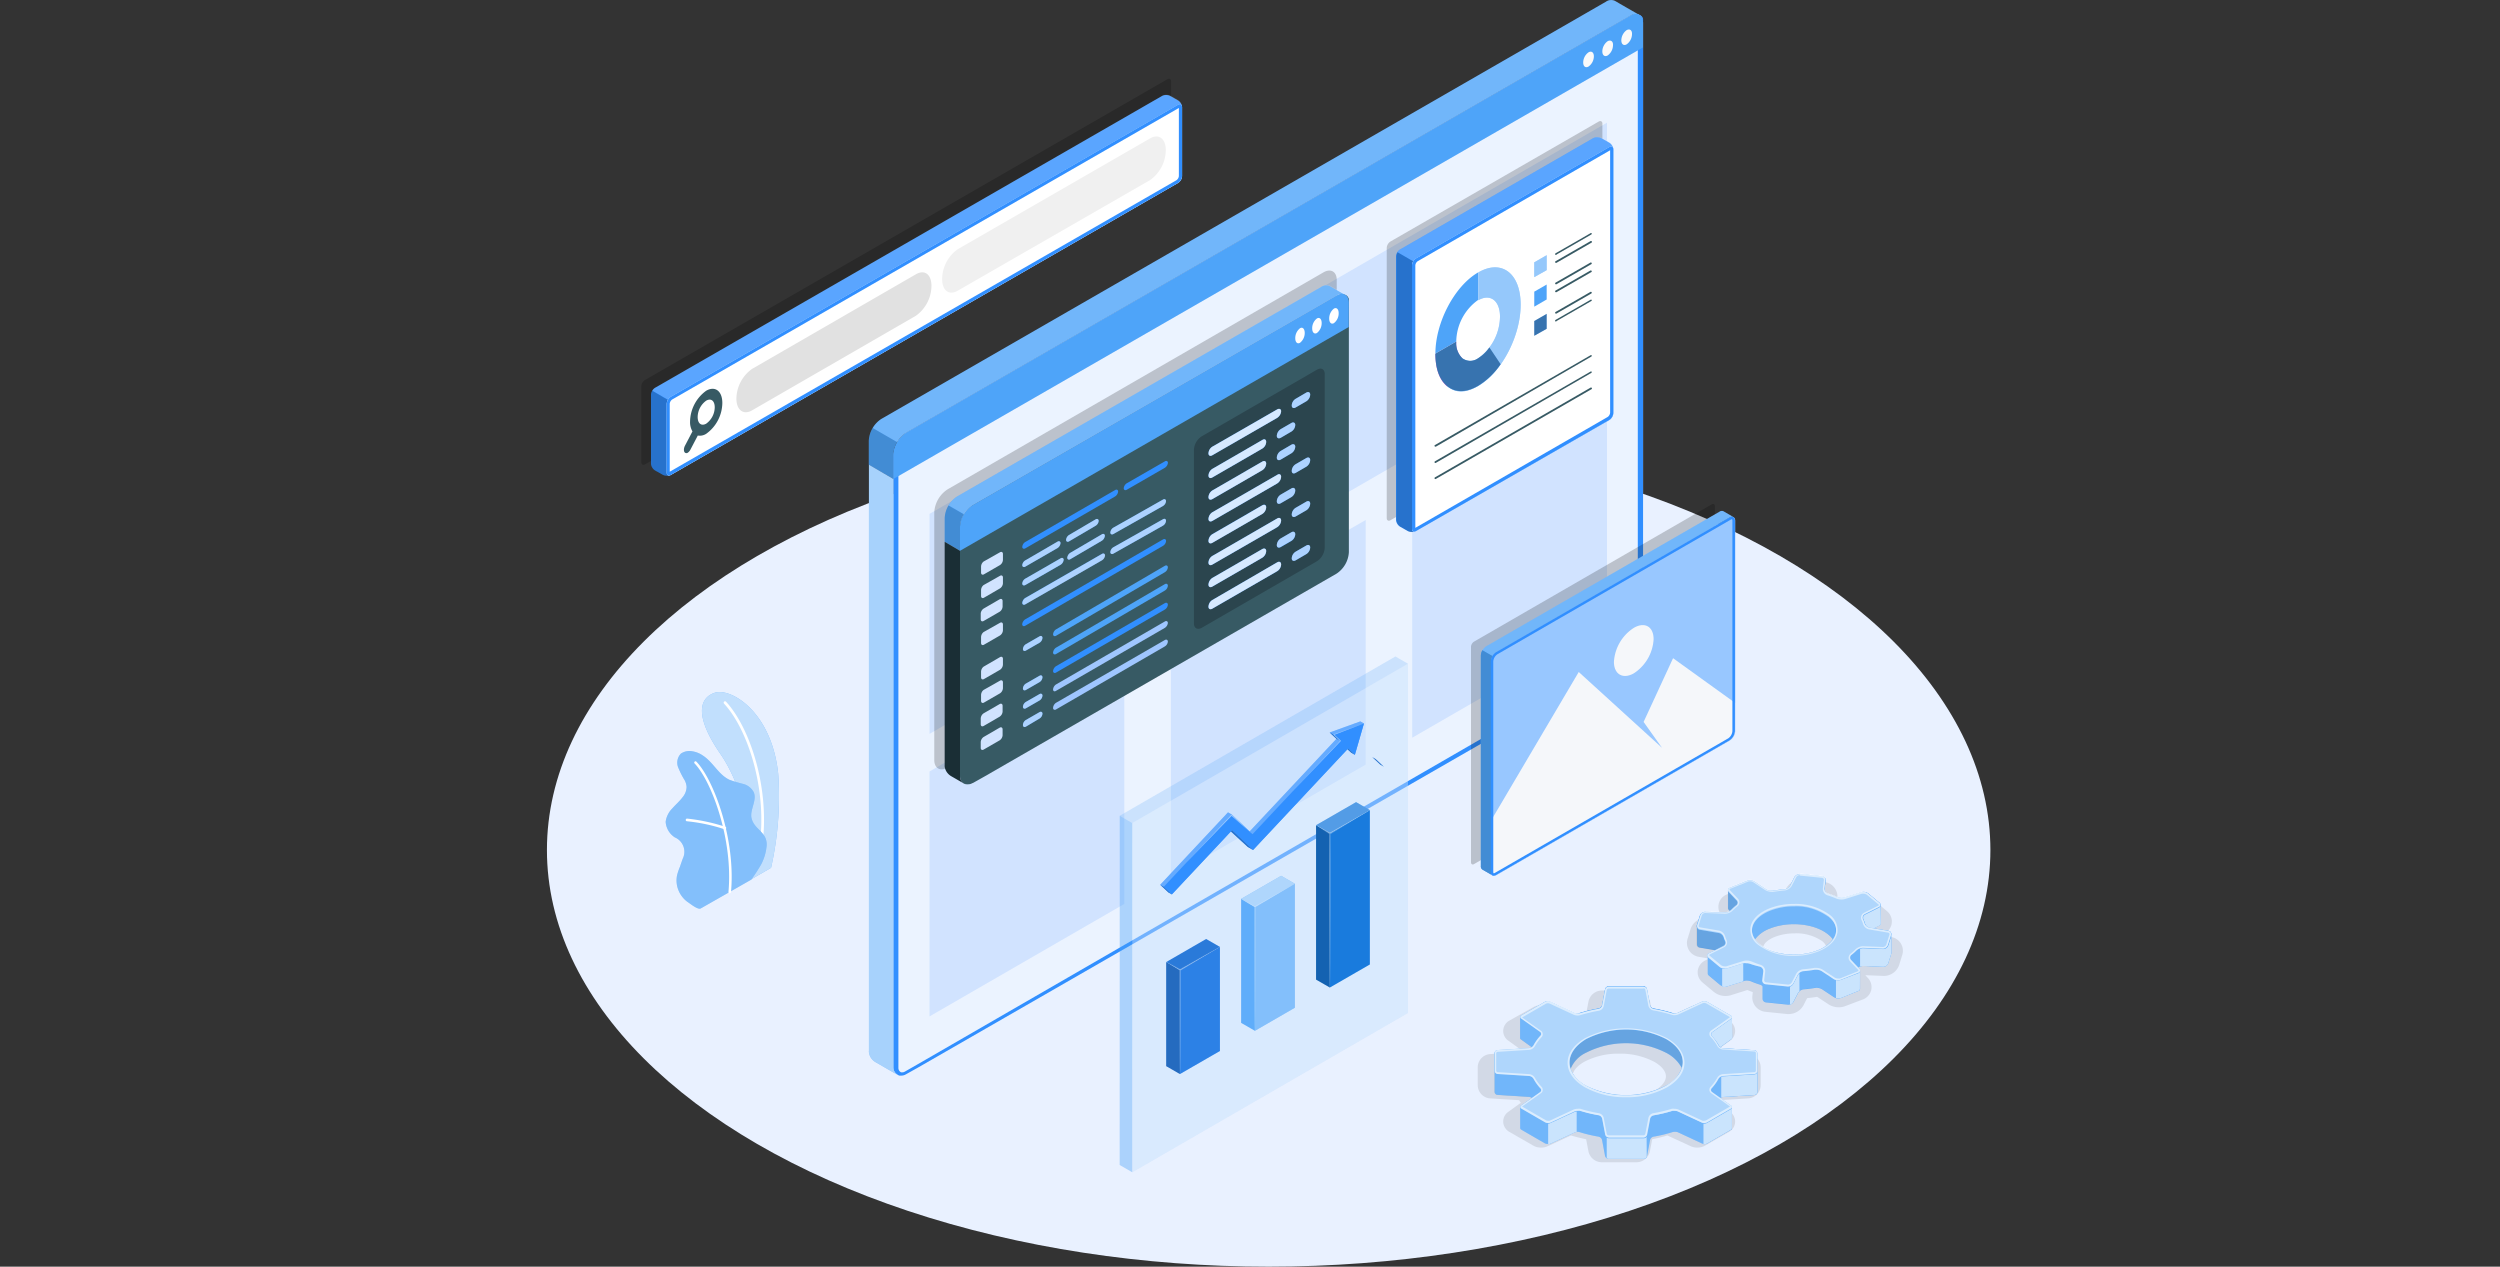 <?xml version="1.0" encoding="UTF-8"?> <svg xmlns="http://www.w3.org/2000/svg" viewBox="0 0 375 190"><rect x="0" y="0" width="375" height="190" fill="#333333" stroke="none"/><defs><style>.cls-1{fill:#e9f1ff;}.cls-2,.cls-30{opacity:0.1;}.cls-25,.cls-26,.cls-3{fill:#4ea4f9;}.cls-13,.cls-21,.cls-27,.cls-29,.cls-30,.cls-31,.cls-36,.cls-39,.cls-4,.cls-5,.cls-7{fill:#fff;}.cls-10,.cls-17,.cls-26,.cls-4{opacity:0.2;}.cls-5{opacity:0.7;}.cls-31,.cls-6{opacity:0.55;}.cls-8{fill:#ebf3ff;}.cls-9{fill:#318fff;}.cls-11{opacity:0.15;}.cls-12,.cls-16{fill:#fafafa;}.cls-13,.cls-15{opacity:0.5;}.cls-14{fill:#d1e3ff;}.cls-16{opacity:0.95;}.cls-18{fill:#d268cc;}.cls-19,.cls-21,.cls-25{opacity:0.4;}.cls-20,.cls-27,.cls-34{opacity:0.3;}.cls-22{fill:#375a64;}.cls-23{fill:#e1e1e1;}.cls-24{fill:#f0f0f0;}.cls-28{fill:#197bdd;}.cls-29,.cls-32{opacity:0.25;}.cls-33{opacity:0.65;}.cls-35{fill:#1a2e35;}.cls-36{opacity:0.6;}.cls-37{fill:#9fc6ff;}.cls-38{fill:#2b454e;}.cls-39{opacity:0.8;}</style></defs><title>on-page-seo-7</title><g id="Objects"><ellipse id="Floor" class="cls-1" cx="190.3" cy="127.5" rx="108.26" ry="62.5"></ellipse><path class="cls-2" d="M265.49,136.56c-2.46,1-3.33,2.81-2.24,4.35a4.77,4.77,0,0,1,2.24-1.63c2.86-1.14,6.79-.74,8.78.92a3.54,3.54,0,0,1,.66.7,2.4,2.4,0,0,0-.66-3.42C272.28,135.83,268.36,135.42,265.49,136.56Z"></path><path class="cls-2" d="M230,161.89a.86.86,0,0,0-.64-.43l-4.75-.3a.47.47,0,0,1-.44-.47v3.09a.47.47,0,0,0,.44.47l4.75.3a.85.85,0,0,1,.42.17l1.19-.85a.37.37,0,0,0,0-.58A7.16,7.16,0,0,1,230,161.89Zm-2-6.21h0a.26.26,0,0,0,.14.24l1.64,1.18a.82.82,0,0,0,.23-.26,7.47,7.47,0,0,1,1-1.4.37.37,0,0,0,0-.58l-2.83-2a.36.36,0,0,1-.14-.21Z"></path><path id="Shadow" class="cls-2" d="M240.26,174.34a2.07,2.07,0,0,1-2-1.66l-.34-1.79q-1.17-.24-2.28-.57l-3.48,1.61a2.27,2.27,0,0,1-1,.21,2.31,2.31,0,0,1-1.19-.31l-3.57-2.05a1.82,1.82,0,0,1-.92-1.47,1.78,1.78,0,0,1,.77-1.54l1.87-1.35c-.09-.13-.17-.26-.25-.39l-4.36-.27a2,2,0,0,1-1.85-2v-2.65a2,2,0,0,1,1.86-2l4.35-.27c.08-.13.16-.26.25-.39l-1.87-1.35a1.78,1.78,0,0,1-.77-1.54,1.82,1.82,0,0,1,.92-1.47l3.57-2a2.31,2.31,0,0,1,1.19-.31,2.27,2.27,0,0,1,1,.21l3.48,1.61q1.11-.33,2.28-.57l.35-1.79a2.06,2.06,0,0,1,2-1.66h5.24a2.07,2.07,0,0,1,2,1.66l.34,1.79q1.18.24,2.28.57l3.48-1.61a2.44,2.44,0,0,1,2.18.1l3.56,2a1.8,1.8,0,0,1,.92,1.47,1.78,1.78,0,0,1-.76,1.54l-1.87,1.35c.09.13.17.26.25.39l4.35.27a2,2,0,0,1,1.86,2v2.65a2,2,0,0,1-1.86,2l-4.35.27c-.08.13-.16.26-.25.39l1.86,1.35a1.77,1.77,0,0,1,.77,1.55,1.79,1.79,0,0,1-.92,1.46l-3.56,2.05a2.34,2.34,0,0,1-1.19.31h0a2.27,2.27,0,0,1-1-.21l-3.49-1.61q-1.09.33-2.28.57l-.34,1.79a2.07,2.07,0,0,1-2,1.66Zm2.62-16.29a10.93,10.93,0,0,0-5.26,1.23c-1.11.64-1.74,1.43-1.74,2.17s.63,1.54,1.74,2.18a11.88,11.88,0,0,0,10.53,0c1.11-.64,1.74-1.43,1.74-2.18s-.63-1.53-1.74-2.17A10.94,10.94,0,0,0,242.88,158.05Z"></path><path id="Shadow-2" data-name="Shadow" class="cls-2" d="M268.34,152.11h-.24l-3.3-.34a2.23,2.23,0,0,1-1.48-.81,2.18,2.18,0,0,1-.46-1.63l.06-.51c-.28-.1-.55-.21-.81-.32h0l-2.51.79a2.68,2.68,0,0,1-.76.11,2.79,2.79,0,0,1-1.76-.61l-1.68-1.4a2,2,0,0,1-.74-1.77,2,2,0,0,1,1.12-1.55l.57-.28-1.55-.27a2.11,2.11,0,0,1-1.66-2.72l.45-1.46a2.44,2.44,0,0,1,2.27-1.66l2.81.11-.36-.38a2,2,0,0,1,.71-3.24l2.64-1.06a2.64,2.64,0,0,1,1-.18,2.74,2.74,0,0,1,1.53.44l1.71,1.13h0c.49-.09,1-.15,1.5-.2l.51-1a2.54,2.54,0,0,1,2.21-1.34h.24l3.3.35a2.18,2.18,0,0,1,1.94,2.43l-.06.51.82.32h0l2.51-.78a2.37,2.37,0,0,1,.76-.12,2.84,2.84,0,0,1,1.76.61l1.68,1.41a2,2,0,0,1-.38,3.31l-.57.28,1.55.27a2.09,2.09,0,0,1,1.66,2.72l-.45,1.46a2.43,2.43,0,0,1-2.27,1.66l-2.81-.11.36.39a2,2,0,0,1,.53,1.81,2,2,0,0,1-1.24,1.43l-2.64,1a2.64,2.64,0,0,1-1,.18,2.74,2.74,0,0,1-1.53-.44l-1.71-1.13h0c-.49.09-1,.15-1.5.2l-.51,1A2.54,2.54,0,0,1,268.34,152.11Zm.87-12.1a8.12,8.12,0,0,0-3,.53c-1.16.47-1.64,1.06-1.69,1.42s.31.73.54.92a6.85,6.85,0,0,0,4.15,1.19,8.12,8.12,0,0,0,3-.53c1.16-.47,1.64-1.06,1.69-1.42s-.31-.73-.53-.92A6.9,6.9,0,0,0,269.21,140Z"></path><path class="cls-3" d="M274.19,134.08a.73.73,0,0,1-.5-.75l.15-1.25a.57.57,0,0,0-.51-.64l-3.3-.35a1,1,0,0,0-.85.46l-.65,1.28a1.14,1.14,0,0,1-.86.56,16.62,16.62,0,0,0-1.71.21,1.63,1.63,0,0,1-1.06-.21l-1.78-1.18a1.24,1.24,0,0,0-1-.11l-2.64,1.06a.4.4,0,0,0-.27.34h0v0h0v2.7h0a.42.42,0,0,0,.13.29l.15.17a1.43,1.43,0,0,1-.72.22l-3-.12a.82.82,0,0,0-.76.54l-.46,1.45a.55.55,0,0,0,0,.18h0v2.72h0a.5.5,0,0,0,.42.48l2.34.4-.91.45a.39.39,0,0,0-.24.33h0v2.73h0a.45.45,0,0,0,.17.3l1.68,1.4a1.18,1.18,0,0,0,1,.2l2.57-.8a1.77,1.77,0,0,1,1.09.07,11.85,11.85,0,0,0,1.38.5.73.73,0,0,1,.33.24v1.84h0a.58.58,0,0,0,.51.57l3.3.34a.93.93,0,0,0,.85-.46l.66-1.28a1.15,1.15,0,0,1,.85-.56,16.29,16.29,0,0,0,1.71-.21,1.63,1.63,0,0,1,1.06.21l1.78,1.18a1.24,1.24,0,0,0,1,.11l2.64-1.06a.37.37,0,0,0,.27-.35h0v-2.72h0a.42.42,0,0,0-.13-.29l-.15-.16a1.36,1.36,0,0,1,.73-.23l3,.12a.79.79,0,0,0,.76-.53l.46-1.46a.5.5,0,0,0,0-.17h0v-2.71h0a.51.51,0,0,0-.42-.51l-2.34-.4.91-.45a.39.39,0,0,0,.24-.34h0v-2.7h0a.43.43,0,0,0-.16-.32l-1.69-1.4a1.18,1.18,0,0,0-1-.2l-2.57.81a1.85,1.85,0,0,1-1.09-.08C275.12,134.39,274.66,134.23,274.19,134.08Zm-10.95,6.83a4.91,4.91,0,0,1,2.25-1.63c2.86-1.15,6.79-.74,8.77.92a3.45,3.45,0,0,1,.68.71,4.94,4.94,0,0,1-2.26,1.63c-2.86,1.15-6.79.74-8.77-.91A3.44,3.44,0,0,1,263.24,140.91Z"></path><path class="cls-4" d="M274.19,134.08a.73.73,0,0,1-.5-.75l.15-1.25a.57.57,0,0,0-.51-.64l-3.3-.35a.94.94,0,0,0-.85.47l-.65,1.27a1.14,1.14,0,0,1-.86.56q-.85.08-1.71.21a1.63,1.63,0,0,1-1.06-.21l-1.78-1.18a1.2,1.2,0,0,0-1-.1l-2.64,1a.4.4,0,0,0-.27.34h0v0h0v2.7h0a.42.42,0,0,0,.13.29l.15.17a1.43,1.43,0,0,1-.72.22l-3-.12a.82.82,0,0,0-.76.54l-.46,1.45a.62.62,0,0,0,0,.18h0v2.73h0a.49.49,0,0,0,.42.48l2.34.4-.91.46a.38.38,0,0,0-.24.33h0v2.73h0a.45.45,0,0,0,.17.3l1.68,1.4a1.18,1.18,0,0,0,1,.2l2.57-.8a1.77,1.77,0,0,1,1.09.07,14,14,0,0,0,1.38.51.64.64,0,0,1,.33.23v1.84h0a.57.57,0,0,0,.51.57l3.3.34a.93.93,0,0,0,.85-.46l.66-1.28a1.15,1.15,0,0,1,.85-.56,16.29,16.29,0,0,0,1.71-.21,1.77,1.77,0,0,1,1.06.21l1.78,1.18a1.24,1.24,0,0,0,1,.11l2.64-1.06a.37.37,0,0,0,.27-.35h0v-2.72h0a.42.42,0,0,0-.13-.29l-.15-.16a1.36,1.36,0,0,1,.73-.23l3,.12a.79.79,0,0,0,.76-.53l.46-1.46a.5.5,0,0,0,0-.17h0v-2.71h0a.49.49,0,0,0-.42-.5l-2.34-.4.91-.46a.39.39,0,0,0,.24-.34h0v-2.71h0a.43.43,0,0,0-.16-.32l-1.69-1.4a1.25,1.25,0,0,0-1-.2l-2.57.81a1.85,1.85,0,0,1-1.09-.07C275.12,134.4,274.66,134.23,274.19,134.08Zm-10.95,6.83a4.91,4.91,0,0,1,2.25-1.63c2.86-1.14,6.79-.73,8.77.92a3.45,3.45,0,0,1,.68.71,4.94,4.94,0,0,1-2.26,1.63c-2.86,1.15-6.79.74-8.77-.91A3.44,3.44,0,0,1,263.24,140.91Z"></path><path class="cls-2" d="M258.47,140.6a1,1,0,0,0-.7-.67l-2.87-.49a.49.49,0,0,1-.42-.44v2.68a.5.5,0,0,0,.42.48l2.34.4,1.21-.61a.57.57,0,0,0,.24-.78A4.45,4.45,0,0,1,258.47,140.6Zm.71-4.38h0a.42.42,0,0,0,.13.29l.15.17a1.81,1.81,0,0,0,.25-.19,6.49,6.49,0,0,1,.72-.65.51.51,0,0,0,.08-.77l-1.2-1.27a.44.44,0,0,1-.13-.3Z"></path><path class="cls-3" d="M269.92,146a1.12,1.12,0,0,0-.27.31l-.66,1.28a.91.91,0,0,1-.49.41v2.72a1,1,0,0,0,.49-.41l.66-1.28a.82.82,0,0,1,.28-.31Zm9.08-.37h0a.38.38,0,0,1-.27.36L276.08,147a1.14,1.14,0,0,1-.69,0v2.72a1.23,1.23,0,0,0,.69,0l2.64-1.06a.36.36,0,0,0,.27-.35Zm-17.51-1.13-2.54.79a1,1,0,0,1-.63,0V148a1.17,1.17,0,0,0,.64,0l2.54-.79Zm22.21-4.3,0,.16-.45,1.46a.82.82,0,0,1-.77.54l-3-.12a1.15,1.15,0,0,0-.47.09V145a1.37,1.37,0,0,1,.47-.1l3,.12a.8.8,0,0,0,.76-.53l.46-1.46a.5.5,0,0,0,0-.17Zm-1.61-4.39a.32.32,0,0,1,0,.09.24.24,0,0,1-.09.14l-.13.09-2.12,1.07a.27.27,0,0,0-.12.09.48.48,0,0,0-.15.22.66.66,0,0,0,0,.21s0,.07,0,.11l.05.14a4.45,4.45,0,0,1,.22.57,1,1,0,0,0,.7.68l.53.08.91-.45a.39.39,0,0,0,.24-.34h0Z"></path><path class="cls-5" d="M269.92,146a1.12,1.12,0,0,0-.27.31l-.66,1.28a.91.91,0,0,1-.49.41v2.72a1,1,0,0,0,.49-.41l.66-1.28a.82.82,0,0,1,.28-.31Zm9.08-.37h0a.38.38,0,0,1-.27.36L276.08,147a1.14,1.14,0,0,1-.69,0v2.72a1.23,1.23,0,0,0,.69,0l2.64-1.06a.36.36,0,0,0,.27-.35Zm-17.51-1.13-2.54.79a1,1,0,0,1-.63,0V148a1.17,1.17,0,0,0,.64,0l2.54-.79Zm22.21-4.3,0,.16-.45,1.46a.82.82,0,0,1-.77.54l-3-.12a1.15,1.15,0,0,0-.47.09V145a1.37,1.37,0,0,1,.47-.1l3,.12a.8.8,0,0,0,.76-.53l.46-1.46a.5.5,0,0,0,0-.17Zm-1.61-4.39a.32.32,0,0,1,0,.09.24.24,0,0,1-.09.14l-.13.09-2.12,1.07a.27.27,0,0,0-.12.09.48.48,0,0,0-.15.22.66.66,0,0,0,0,.21s0,.07,0,.11l.05.14a4.45,4.45,0,0,1,.22.57,1,1,0,0,0,.7.68l.53.08.91-.45a.39.39,0,0,0,.24-.34h0Z"></path><path class="cls-3" d="M279.22,133.85l-2.57.81a1.85,1.85,0,0,1-1.09-.08c-.44-.19-.9-.35-1.37-.5a.73.73,0,0,1-.5-.75l.15-1.25a.57.57,0,0,0-.51-.64l-3.3-.35a1,1,0,0,0-.85.46l-.65,1.28a1.14,1.14,0,0,1-.86.56,16.62,16.62,0,0,0-1.71.21,1.63,1.63,0,0,1-1.06-.21l-1.78-1.18a1.24,1.24,0,0,0-1-.11l-2.64,1.06a.38.38,0,0,0-.14.65l1.2,1.27a.51.51,0,0,1-.08.77,7.54,7.54,0,0,0-.72.65,1.49,1.49,0,0,1-1,.41l-3-.12a.82.82,0,0,0-.76.54l-.46,1.45a.51.51,0,0,0,.41.66l2.86.49a1,1,0,0,1,.7.67,3.54,3.54,0,0,0,.22.57.57.57,0,0,1-.24.78L256.33,143a.36.36,0,0,0-.07.64l1.68,1.4a1.18,1.18,0,0,0,1,.2l2.57-.8a1.77,1.77,0,0,1,1.09.07A14,14,0,0,0,264,145a.71.71,0,0,1,.49.74l-.15,1.26a.57.57,0,0,0,.51.64l3.3.34a.91.91,0,0,0,.85-.46l.66-1.28a1.11,1.11,0,0,1,.85-.55c.58-.05,1.15-.12,1.71-.22a1.7,1.7,0,0,1,1.06.22l1.78,1.18a1.24,1.24,0,0,0,1,.1l2.64-1.05a.37.37,0,0,0,.14-.65L277.67,144a.51.51,0,0,1,.07-.78,6.43,6.43,0,0,0,.72-.64,1.45,1.45,0,0,1,1-.41l3,.12a.8.8,0,0,0,.76-.54l.46-1.46a.5.5,0,0,0-.4-.66l-2.87-.49a1,1,0,0,1-.7-.67,4.45,4.45,0,0,0-.22-.57.59.59,0,0,1,.25-.78l2.11-1.06a.36.36,0,0,0,.08-.64l-1.69-1.4A1.18,1.18,0,0,0,279.22,133.85Zm-5,3.63c2,1.65,1.28,3.92-1.58,5.06s-6.79.74-8.77-.91-1.28-3.92,1.58-5.07S272.28,135.83,274.26,137.48Z"></path><g class="cls-6"><path class="cls-7" d="M264.86,147.51a.45.45,0,0,1-.28-.16.41.41,0,0,1-.09-.31l.15-1.25a.88.88,0,0,0-.61-.92,12.6,12.6,0,0,1-1.35-.5,1.93,1.93,0,0,0-.75-.14,1.6,1.6,0,0,0-.46.06l-2.57.81a.75.75,0,0,1-.23,0,1,1,0,0,1-.62-.2l-1.69-1.4a.31.31,0,0,1-.11-.2.26.26,0,0,1,.15-.17l2.12-1.06a.73.73,0,0,0,.32-1,4.72,4.72,0,0,1-.21-.55,1.12,1.12,0,0,0-.83-.79l-2.87-.49a.34.34,0,0,1-.24-.16.36.36,0,0,1,0-.29l.45-1.46a.66.66,0,0,1,.59-.42l3,.12a1.69,1.69,0,0,0,1.1-.46,6.13,6.13,0,0,1,.7-.63.68.68,0,0,0,.28-.5.65.65,0,0,0-.18-.51l-1.2-1.28a.26.26,0,0,1-.09-.21.28.28,0,0,1,.17-.17l2.64-1.05a.81.81,0,0,1,.33-.06,1,1,0,0,1,.55.15l1.78,1.18a1.89,1.89,0,0,0,.95.25.86.86,0,0,0,.23,0c.55-.09,1.12-.16,1.7-.21a1.29,1.29,0,0,0,1-.64l.66-1.28a.78.78,0,0,1,.63-.38l3.35.35a.43.43,0,0,1,.29.15.48.48,0,0,1,.08.31l-.15,1.25a.88.88,0,0,0,.61.92,13.66,13.66,0,0,1,1.36.51,2.12,2.12,0,0,0,.74.13,1.56,1.56,0,0,0,.46-.06l2.57-.8a.75.75,0,0,1,.23,0,1.07,1.07,0,0,1,.63.2l1.68,1.4a.22.22,0,0,1,.11.2.26.26,0,0,1-.15.17L279.65,137a.73.73,0,0,0-.32,1,2.83,2.83,0,0,1,.21.55,1.14,1.14,0,0,0,.83.78l2.87.5a.31.31,0,0,1,.24.15.3.3,0,0,1,0,.29l-.45,1.46a.65.65,0,0,1-.58.42l-3-.12a1.67,1.67,0,0,0-1.1.47,8.84,8.84,0,0,1-.7.63.65.65,0,0,0-.28.5.67.67,0,0,0,.19.51l1.19,1.27a.28.28,0,0,1,.09.22.25.25,0,0,1-.17.16L276,146.85a.81.81,0,0,1-.33.06,1,1,0,0,1-.55-.15l-1.78-1.18a1.77,1.77,0,0,0-.95-.26l-.23,0a15.6,15.6,0,0,1-1.69.21,1.33,1.33,0,0,0-1,.65l-.66,1.28a.74.74,0,0,1-.63.37Zm4.22-11.76a10,10,0,0,0-3.65.66,4,4,0,0,0-2.78,2.79,2.74,2.74,0,0,0,1.15,2.55,8.5,8.5,0,0,0,5.29,1.61,10,10,0,0,0,3.65-.66c1.59-.64,2.61-1.66,2.78-2.79a2.76,2.76,0,0,0-1.15-2.56A8.54,8.54,0,0,0,269.08,135.75Z"></path><path class="cls-7" d="M270,131.42h0l3.3.34a.23.23,0,0,1,.17.1.23.23,0,0,1,0,.18l-.15,1.25a1,1,0,0,0,.72,1.1,12.41,12.41,0,0,1,1.34.5,2.25,2.25,0,0,0,.81.15,1.9,1.9,0,0,0,.51-.07l2.57-.81.18,0a.92.92,0,0,1,.52.16l1.69,1.41s0,0,0,0l-.06,0-2.11,1.06a.9.9,0,0,0-.39,1.21,3.63,3.63,0,0,1,.19.52,1.33,1.33,0,0,0,1,.91l2.87.49a.22.22,0,0,1,.14.08.21.21,0,0,1,0,.16l-.46,1.45a.48.48,0,0,1-.43.31h0l-3.06-.12a1.79,1.79,0,0,0-1.18.51,8.4,8.4,0,0,1-.69.62.83.83,0,0,0-.11,1.25l1.19,1.27a.21.21,0,0,1,.05.07s0,0-.07,0L276,146.7a.68.68,0,0,1-.26,0,.93.93,0,0,1-.47-.12l-1.77-1.18a2.07,2.07,0,0,0-1-.28l-.27,0a15.24,15.24,0,0,1-1.67.21,1.45,1.45,0,0,0-1.12.73l-.66,1.28a.61.61,0,0,1-.52.29h0l-3.3-.35a.22.22,0,0,1-.16-.09.25.25,0,0,1-.06-.18l.16-1.26a1.06,1.06,0,0,0-.73-1.09c-.47-.15-.92-.32-1.34-.5a2.05,2.05,0,0,0-.81-.15,1.57,1.57,0,0,0-.51.07l-2.57.8a.48.48,0,0,1-.18,0,.87.87,0,0,1-.52-.17l-1.68-1.4a.17.17,0,0,1-.05-.05l.06,0,2.11-1.07a.89.89,0,0,0,.4-1.2,3.82,3.82,0,0,1-.2-.53,1.32,1.32,0,0,0-1-.9l-2.87-.49a.17.17,0,0,1-.13-.08.18.18,0,0,1,0-.16l.45-1.46a.49.49,0,0,1,.44-.3h0l3.06.12a1.84,1.84,0,0,0,1.18-.52,6.82,6.82,0,0,1,.68-.61.83.83,0,0,0,.12-1.25l-1.2-1.28s-.05-.06-.05-.07l.07,0,2.64-1.06a.73.73,0,0,1,.27,0,.92.92,0,0,1,.46.11l1.78,1.18a2,2,0,0,0,1,.29l.26,0a15.12,15.12,0,0,1,1.68-.21,1.5,1.5,0,0,0,1.12-.74l.65-1.28a.62.62,0,0,1,.49-.28m-.87,12.1a10.08,10.08,0,0,0,3.71-.67c1.65-.66,2.7-1.72,2.89-2.92a2.93,2.93,0,0,0-1.22-2.7,8.65,8.65,0,0,0-5.39-1.64,10.08,10.08,0,0,0-3.71.67c-1.64.66-2.7,1.72-2.88,2.91a2.91,2.91,0,0,0,1.21,2.71,8.65,8.65,0,0,0,5.39,1.64m.87-12.43a1,1,0,0,0-.78.46l-.65,1.28a1.14,1.14,0,0,1-.86.56,16.62,16.62,0,0,0-1.71.21l-.2,0a1.69,1.69,0,0,1-.86-.23l-1.78-1.18a1.2,1.2,0,0,0-.64-.17,1.18,1.18,0,0,0-.39.06l-2.64,1.06a.38.38,0,0,0-.14.65l1.2,1.27a.51.51,0,0,1-.08.77,7.54,7.54,0,0,0-.72.65,1.5,1.5,0,0,1-.94.41h0l-3-.12h0a.8.8,0,0,0-.74.54l-.46,1.45a.51.51,0,0,0,.41.66l2.86.49a1,1,0,0,1,.7.67,3.54,3.54,0,0,0,.22.57.57.57,0,0,1-.24.78L256.33,143a.36.36,0,0,0-.07.64l1.68,1.4a1.14,1.14,0,0,0,.73.24.82.82,0,0,0,.28,0l2.57-.8a1.32,1.32,0,0,1,.41,0,1.79,1.79,0,0,1,.68.12A14,14,0,0,0,264,145a.71.71,0,0,1,.49.74l-.15,1.26a.57.57,0,0,0,.51.64l3.3.34h.07a.94.94,0,0,0,.78-.47l.66-1.28a1.11,1.11,0,0,1,.85-.55c.58-.05,1.15-.12,1.71-.22h.21a1.59,1.59,0,0,1,.85.23l1.78,1.18a1.23,1.23,0,0,0,.65.17,1,1,0,0,0,.38-.07l2.64-1.05a.37.37,0,0,0,.14-.65L277.67,144a.51.51,0,0,1,.07-.78,6.43,6.43,0,0,0,.72-.64,1.52,1.52,0,0,1,1-.41h0l3,.12h0a.81.81,0,0,0,.73-.54l.46-1.46a.5.5,0,0,0-.4-.66l-2.87-.49a1,1,0,0,1-.7-.67,4.45,4.45,0,0,0-.22-.57.59.59,0,0,1,.24-.78l2.12-1.06a.36.36,0,0,0,.08-.64l-1.69-1.4a1.21,1.21,0,0,0-.73-.24,1.18,1.18,0,0,0-.28,0l-2.57.81a1.64,1.64,0,0,1-.41.05,1.83,1.83,0,0,1-.68-.13c-.44-.19-.9-.35-1.37-.5a.73.73,0,0,1-.5-.75l.15-1.25a.57.57,0,0,0-.51-.64l-3.3-.35Zm-.87,12.1a8.33,8.33,0,0,1-5.18-1.56c-2-1.65-1.28-3.92,1.58-5.07a9.77,9.77,0,0,1,3.59-.65,8.32,8.32,0,0,1,5.18,1.57c2,1.65,1.28,3.92-1.58,5.06a9.77,9.77,0,0,1-3.59.65Z"></path></g><g class="cls-6"><path class="cls-7" d="M270,131.34H270l3.3.34a.35.35,0,0,1,.22.12.34.34,0,0,1,.06.24l-.15,1.25a1,1,0,0,0,.67,1,12.6,12.6,0,0,1,1.35.5,2.13,2.13,0,0,0,.78.14,1.83,1.83,0,0,0,.49-.06l2.57-.81.2,0a.94.94,0,0,1,.57.18l1.68,1.4c.06,0,.08.09.08.12s0,.06-.1.1l-2.12,1.06a.83.83,0,0,0-.36,1.11,3.44,3.44,0,0,1,.21.53,1.19,1.19,0,0,0,.9.85l2.86.49a.29.29,0,0,1,.19.12.28.28,0,0,1,0,.22l-.46,1.46a.56.56,0,0,1-.51.35h0l-3-.12h0a1.76,1.76,0,0,0-1.13.49,5.25,5.25,0,0,1-.7.62.84.84,0,0,0-.31.57.75.75,0,0,0,.21.58l1.2,1.27a.16.16,0,0,1,.06.14s-.05.07-.11.1L276,146.77a.84.84,0,0,1-.29,0,.88.88,0,0,1-.51-.14l-1.78-1.17a1.86,1.86,0,0,0-1-.28l-.25,0a15.6,15.6,0,0,1-1.69.21,1.39,1.39,0,0,0-1.06.7l-.66,1.28a.67.67,0,0,1-.55.32h0l-3.29-.34a.3.3,0,0,1-.22-.12.31.31,0,0,1-.07-.24l.15-1.26a1,1,0,0,0-.67-1c-.47-.15-.92-.32-1.35-.5a2.08,2.08,0,0,0-.78-.15,1.81,1.81,0,0,0-.49.07l-2.56.8a.66.66,0,0,1-.21,0,.94.94,0,0,1-.57-.18l-1.68-1.4a.2.2,0,0,1-.08-.12s0-.06.1-.1l2.12-1.06a.82.82,0,0,0,.36-1.11,3.93,3.93,0,0,1-.2-.54,1.26,1.26,0,0,0-.9-.85l-2.87-.49a.27.27,0,0,1-.19-.11.33.33,0,0,1,0-.22l.46-1.46a.57.57,0,0,1,.51-.36h0l3,.12h0a1.71,1.71,0,0,0,1.12-.49,8.57,8.57,0,0,1,.7-.62.76.76,0,0,0,.31-.56.75.75,0,0,0-.21-.58l-1.2-1.28s-.07-.1-.06-.13a.16.16,0,0,1,.12-.1l2.64-1.06a.79.79,0,0,1,.29-.05,1,1,0,0,1,.5.13l1.78,1.18a1.89,1.89,0,0,0,1,.27,1,1,0,0,0,.25,0c.54-.09,1.11-.16,1.68-.21a1.4,1.4,0,0,0,1.06-.69l.66-1.28a.68.68,0,0,1,.55-.33m-.87,12.11a9.92,9.92,0,0,0,3.68-.67c1.62-.65,2.66-1.69,2.84-2.86a2.86,2.86,0,0,0-1.18-2.64,8.65,8.65,0,0,0-5.35-1.62,9.92,9.92,0,0,0-3.68.67c-1.62.65-2.66,1.69-2.84,2.86a2.83,2.83,0,0,0,1.19,2.63,8.58,8.58,0,0,0,5.34,1.63m.87-12.36a1,1,0,0,0-.78.46l-.65,1.28a1.14,1.14,0,0,1-.86.56,16.62,16.62,0,0,0-1.71.21l-.2,0a1.69,1.69,0,0,1-.86-.23l-1.78-1.18a1.2,1.2,0,0,0-.64-.17,1.18,1.18,0,0,0-.39.06l-2.64,1.06a.38.38,0,0,0-.14.65l1.2,1.27a.51.51,0,0,1-.08.77,7.54,7.54,0,0,0-.72.65,1.5,1.5,0,0,1-.94.41h0l-3-.12h0a.8.8,0,0,0-.74.54l-.46,1.45a.51.51,0,0,0,.41.66l2.86.49a1,1,0,0,1,.7.67,3.54,3.54,0,0,0,.22.57.57.57,0,0,1-.24.78L256.33,143a.36.36,0,0,0-.07.64l1.68,1.4a1.14,1.14,0,0,0,.73.24.82.82,0,0,0,.28,0l2.57-.8a1.32,1.32,0,0,1,.41,0,1.79,1.79,0,0,1,.68.12A14,14,0,0,0,264,145a.71.71,0,0,1,.49.74l-.15,1.26a.57.57,0,0,0,.51.64l3.3.34h.07a.94.94,0,0,0,.78-.47l.66-1.28a1.11,1.11,0,0,1,.85-.55c.58-.05,1.15-.12,1.71-.22h.21a1.59,1.59,0,0,1,.85.23l1.78,1.18a1.23,1.23,0,0,0,.65.17,1,1,0,0,0,.38-.07l2.64-1.05a.37.37,0,0,0,.14-.65L277.67,144a.51.51,0,0,1,.07-.78,6.43,6.43,0,0,0,.72-.64,1.52,1.52,0,0,1,1-.41h0l3,.12h0a.81.81,0,0,0,.73-.54l.46-1.46a.5.5,0,0,0-.4-.66l-2.87-.49a1,1,0,0,1-.7-.67,4.45,4.45,0,0,0-.22-.57.59.59,0,0,1,.25-.78l2.11-1.06a.36.36,0,0,0,.08-.64l-1.69-1.4a1.21,1.21,0,0,0-.73-.24,1.18,1.18,0,0,0-.28,0l-2.57.81a1.64,1.64,0,0,1-.41.05,1.83,1.83,0,0,1-.68-.13c-.44-.19-.9-.35-1.37-.5a.73.73,0,0,1-.5-.75l.15-1.25a.57.57,0,0,0-.51-.64l-3.3-.35Zm-.87,12.1a8.33,8.33,0,0,1-5.18-1.56c-2-1.65-1.28-3.92,1.58-5.07a9.77,9.77,0,0,1,3.59-.65,8.32,8.32,0,0,1,5.18,1.57c2,1.65,1.28,3.92-1.58,5.06a9.77,9.77,0,0,1-3.59.65Z"></path></g><path class="cls-3" d="M259.62,152.35l-3.56-2.06a1,1,0,0,0-.79,0l-3.61,1.67a1.38,1.38,0,0,1-.83,0,22.87,22.87,0,0,0-2.8-.67.67.67,0,0,1-.52-.5l-.46-2.39a.54.54,0,0,0-.52-.43h-5.24a.55.55,0,0,0-.53.44l-.45,2.38a.68.68,0,0,1-.53.5,22.87,22.87,0,0,0-2.8.67,1.39,1.39,0,0,1-.83,0l-3.61-1.67a1,1,0,0,0-.79,0l-3.56,2.06a.29.29,0,0,0-.17.24h0v3.09h0a.26.26,0,0,0,.14.24l1.64,1.18a.86.86,0,0,1-.41.17l-4.75.3a.48.48,0,0,0-.44.47v2h0v3.72a.47.47,0,0,0,.44.47l4.75.3a.82.82,0,0,1,.42.18l-1.63,1.17a.3.3,0,0,0-.15.24h0v3.09h0a.27.27,0,0,0,.16.24l3.56,2.06a1,1,0,0,0,.79,0l3.62-1.68a1.35,1.35,0,0,1,.82,0,20.94,20.94,0,0,0,2.81.67.69.69,0,0,1,.52.51l.45,2.38a.56.56,0,0,0,.53.43h5.24a.56.56,0,0,0,.53-.43l.45-2.38a.66.66,0,0,1,.52-.51,21.17,21.17,0,0,0,2.8-.67,1.38,1.38,0,0,1,.83,0l3.61,1.68a1,1,0,0,0,.79,0l3.57-2.06a.29.29,0,0,0,.16-.23h0v-3.1h0a.31.31,0,0,0-.14-.24L258,164.72a.83.83,0,0,1,.4-.17l4.75-.3a.47.47,0,0,0,.45-.47V160.7h0V158a.47.47,0,0,0-.44-.47l-4.75-.3a.76.76,0,0,1-.41-.18l1.63-1.17a.31.31,0,0,0,.14-.24h0v-3.09h0A.29.29,0,0,0,259.62,152.35Zm-24.05,8a4.58,4.58,0,0,1,2.32-2.44,13.3,13.3,0,0,1,12,0,5.49,5.49,0,0,1,2.37,2.28,4.76,4.76,0,0,1-2.37,2.65,13.3,13.3,0,0,1-12,0A4.88,4.88,0,0,1,235.57,160.35Z"></path><path class="cls-4" d="M259.62,152.35l-3.56-2.06a1,1,0,0,0-.79,0l-3.61,1.67a1.38,1.38,0,0,1-.83,0,22.87,22.87,0,0,0-2.8-.67.67.67,0,0,1-.52-.5l-.46-2.39a.54.54,0,0,0-.52-.43h-5.24a.55.55,0,0,0-.53.44l-.45,2.38a.68.68,0,0,1-.53.5,22.87,22.87,0,0,0-2.8.67,1.39,1.39,0,0,1-.83,0l-3.61-1.67a1,1,0,0,0-.79,0l-3.56,2.06a.29.29,0,0,0-.17.24h0v3.09h0a.26.26,0,0,0,.14.24l1.64,1.18a.86.86,0,0,1-.41.17l-4.75.3a.48.48,0,0,0-.44.47v2h0v3.72a.47.47,0,0,0,.44.47l4.75.3a.82.82,0,0,1,.42.18l-1.63,1.17a.3.3,0,0,0-.15.24h0v3.09h0a.27.27,0,0,0,.16.24l3.56,2.06a1,1,0,0,0,.79,0l3.62-1.68a1.35,1.35,0,0,1,.82,0,20.94,20.94,0,0,0,2.81.67.69.69,0,0,1,.52.51l.45,2.38a.56.56,0,0,0,.53.43h5.24a.56.56,0,0,0,.53-.43l.45-2.38a.66.66,0,0,1,.52-.51,21.17,21.17,0,0,0,2.8-.67,1.38,1.38,0,0,1,.83,0l3.61,1.68a1,1,0,0,0,.79,0l3.57-2.06a.29.29,0,0,0,.16-.23h0v-3.1h0a.31.31,0,0,0-.14-.24L258,164.72a.83.83,0,0,1,.4-.17l4.75-.3a.47.47,0,0,0,.45-.47V160.7h0V158a.47.47,0,0,0-.44-.47l-4.75-.3a.76.76,0,0,1-.41-.18l1.63-1.17a.31.31,0,0,0,.14-.24h0v-3.09h0A.29.29,0,0,0,259.62,152.35Zm-24.05,8a4.58,4.58,0,0,1,2.32-2.44,13.3,13.3,0,0,1,12,0,5.49,5.49,0,0,1,2.37,2.28,4.76,4.76,0,0,1-2.37,2.65,13.3,13.3,0,0,1-12,0A4.88,4.88,0,0,1,235.57,160.35Z"></path><path class="cls-2" d="M249.93,155.89a13.3,13.3,0,0,0-12,0c-2.11,1.21-2.88,2.9-2.32,4.47a4.59,4.59,0,0,1,2.32-2.45,13.3,13.3,0,0,1,12,0,5.59,5.59,0,0,1,2.37,2.27C252.74,158.67,252,157.06,249.93,155.89Z"></path><path class="cls-3" d="M263.61,160.75a.48.48,0,0,1-.44.41l-4.75.3a.73.73,0,0,0-.24.07v3.09a1.19,1.19,0,0,1,.23-.07l4.75-.3a.48.48,0,0,0,.45-.47Zm-3.82-8.16h0a.29.29,0,0,1,0,.09.21.21,0,0,1-.06.1l-.06.05-2.83,2-.06.06a.38.38,0,0,0-.09.18.49.49,0,0,0,0,.12l0,.06a.37.37,0,0,0,.09.16.18.18,0,0,1,.05.07,7.18,7.18,0,0,1,1,1.33.92.92,0,0,0,.23.26l1.63-1.18a.31.31,0,0,0,.14-.23h0Zm0,13.58a.29.29,0,0,1-.17.21l-3.56,2.06a.92.92,0,0,1-.55.1v3.08a.84.84,0,0,0,.55-.09l3.56-2.06a.27.27,0,0,0,.17-.23Zm-23.28.55a1.27,1.27,0,0,0-.36.08l-3.61,1.68a.79.79,0,0,1-.32.06v3.09a.88.88,0,0,0,.33-.07l3.61-1.67a1.13,1.13,0,0,1,.35-.08ZM247,170.51a.53.53,0,0,1-.44.23h-5.24a.6.6,0,0,1-.32-.12v3.09a.52.52,0,0,0,.32.11h5.24a.58.58,0,0,0,.46-.26Z"></path><path class="cls-5" d="M263.61,160.75a.48.48,0,0,1-.44.41l-4.75.3a.73.73,0,0,0-.24.07v3.09a.75.75,0,0,1,.23-.07l4.75-.3a.48.48,0,0,0,.45-.47Zm-3.82-8.16h0a.29.29,0,0,1,0,.09.18.18,0,0,1-.06.09.34.34,0,0,1-.06.06l-2.83,2-.06.06a.38.38,0,0,0-.09.18.49.49,0,0,0,0,.12l0,.06a.37.37,0,0,0,.09.16l.05.06a6.92,6.92,0,0,1,1,1.34.77.77,0,0,0,.23.25l1.63-1.17a.31.31,0,0,0,.14-.24h0Zm0,13.58a.31.31,0,0,1-.17.21l-3.56,2.06a.92.92,0,0,1-.55.1v3.08a.91.91,0,0,0,.55-.09l3.56-2.06a.29.29,0,0,0,.17-.23Zm-23.28.55a1.27,1.27,0,0,0-.36.08l-3.61,1.67a.66.66,0,0,1-.32.07v3.09a.88.88,0,0,0,.33-.07l3.61-1.67a1.13,1.13,0,0,1,.35-.08ZM247,170.51a.53.53,0,0,1-.44.23h-5.24a.52.52,0,0,1-.32-.11v3.09a.52.52,0,0,0,.32.11h5.24a.58.58,0,0,0,.46-.26Z"></path><path class="cls-3" d="M255.27,150.26l-3.61,1.67a1.38,1.38,0,0,1-.83,0,22.87,22.87,0,0,0-2.8-.67.67.67,0,0,1-.52-.5l-.46-2.39a.54.54,0,0,0-.52-.43h-5.24a.55.55,0,0,0-.53.44l-.45,2.38a.68.68,0,0,1-.53.5,22.87,22.87,0,0,0-2.8.67,1.39,1.39,0,0,1-.83,0l-3.61-1.67a1,1,0,0,0-.79,0l-3.56,2.06a.26.26,0,0,0,0,.48l2.82,2a.37.37,0,0,1,0,.58,7.16,7.16,0,0,0-1,1.4.86.86,0,0,1-.64.43l-4.75.3a.48.48,0,0,0-.44.47v2.65a.47.47,0,0,0,.44.47l4.75.3a.86.86,0,0,1,.64.43,7.16,7.16,0,0,0,1,1.4.37.37,0,0,1,0,.58l-2.82,2a.26.26,0,0,0,0,.48l3.56,2.06a1,1,0,0,0,.79,0l3.61-1.68a1.39,1.39,0,0,1,.83-.05,21.17,21.17,0,0,0,2.8.67.69.69,0,0,1,.53.51l.45,2.38a.55.55,0,0,0,.53.43h5.24a.54.54,0,0,0,.52-.43l.46-2.38a.68.68,0,0,1,.52-.51,21.17,21.17,0,0,0,2.8-.67,1.38,1.38,0,0,1,.83.05l3.61,1.68a1,1,0,0,0,.79,0l3.56-2.06a.26.26,0,0,0,0-.48l-2.83-2a.38.38,0,0,1-.05-.58,7.16,7.16,0,0,0,1-1.4.89.89,0,0,1,.64-.43l4.75-.3a.46.46,0,0,0,.44-.47V158a.47.47,0,0,0-.44-.47l-4.75-.3a.89.89,0,0,1-.64-.43,7.16,7.16,0,0,0-1-1.4.38.38,0,0,1,.05-.58l2.83-2a.26.26,0,0,0,0-.48l-3.56-2.06A1,1,0,0,0,255.27,150.26Zm-5.34,5.63c3.32,1.92,3.32,5,0,7a13.3,13.3,0,0,1-12,0c-3.33-1.92-3.33-5,0-7A13.3,13.3,0,0,1,249.93,155.89Z"></path><g class="cls-6"><path class="cls-7" d="M241.31,170.58a.39.39,0,0,1-.36-.3l-.46-2.38a.82.82,0,0,0-.65-.64,22.62,22.62,0,0,1-2.78-.66,1.12,1.12,0,0,0-.38-.06,1.41,1.41,0,0,0-.57.11l-3.61,1.68a.74.74,0,0,1-.28,0,.77.77,0,0,1-.36-.08l-3.56-2.06a.2.2,0,0,1-.09-.1s0-.07.08-.11l2.82-2a.52.52,0,0,0,.23-.38.56.56,0,0,0-.15-.44,6.7,6.7,0,0,1-1-1.37,1,1,0,0,0-.77-.51l-4.75-.3a.32.32,0,0,1-.29-.31V158a.32.32,0,0,1,.29-.31l4.75-.3a1,1,0,0,0,.77-.51,7.29,7.29,0,0,1,1-1.37.55.55,0,0,0,.15-.43.54.54,0,0,0-.23-.39l-2.82-2s-.08-.08-.08-.11a.2.2,0,0,1,.09-.1l3.56-2.06a.77.77,0,0,1,.36-.08.58.58,0,0,1,.28.06l3.61,1.67a1.41,1.41,0,0,0,.57.11,1.46,1.46,0,0,0,.38-.05,20.93,20.93,0,0,1,2.78-.67.83.83,0,0,0,.65-.63l.46-2.38a.39.39,0,0,1,.36-.31h5.24a.39.39,0,0,1,.37.31l.45,2.38a.85.85,0,0,0,.66.63,21.31,21.31,0,0,1,2.78.67,1.46,1.46,0,0,0,.38.05,1.41,1.41,0,0,0,.57-.11l3.61-1.67a.58.58,0,0,1,.28-.06.8.8,0,0,1,.36.08l3.56,2.06a.14.14,0,0,1,.08.1s0,.07-.07.11l-2.82,2a.55.55,0,0,0-.24.39.55.55,0,0,0,.16.43,7.7,7.7,0,0,1,1,1.37,1,1,0,0,0,.78.51l4.75.3a.32.32,0,0,1,.29.31v2.65a.32.32,0,0,1-.29.31l-4.75.3a1,1,0,0,0-.78.51,6.8,6.8,0,0,1-1,1.37.56.56,0,0,0-.16.44.53.53,0,0,0,.24.38l2.82,2c.05,0,.08.08.07.11a.14.14,0,0,1-.08.1L256,168.3a.8.8,0,0,1-.36.08.74.74,0,0,1-.28,0l-3.61-1.68a1.41,1.41,0,0,0-.57-.11,1.12,1.12,0,0,0-.38.06,23.06,23.06,0,0,1-2.78.66.85.85,0,0,0-.66.64l-.45,2.38a.4.4,0,0,1-.37.3h-5.24Zm2.62-16.29a12.42,12.42,0,0,0-6.1,1.46c-1.66,1-2.57,2.24-2.57,3.62s.91,2.66,2.57,3.61A13.41,13.41,0,0,0,250,163c1.66-.95,2.57-2.24,2.57-3.61s-.91-2.66-2.57-3.62A12.46,12.46,0,0,0,243.93,154.29Z"></path><path class="cls-7" d="M246.55,148.32h0a.23.23,0,0,1,.21.17l.45,2.38a1,1,0,0,0,.79.77,21,21,0,0,1,2.76.65,1.44,1.44,0,0,0,.43.06,1.5,1.5,0,0,0,.63-.12l3.62-1.68a.62.62,0,0,1,.21,0,.54.54,0,0,1,.27.06l3.51,2-2.77,2a.69.69,0,0,0-.1,1.06,7.37,7.37,0,0,1,1,1.34,1.22,1.22,0,0,0,.91.6l4.75.3a.14.14,0,0,1,.13.14v2.65a.16.16,0,0,1-.13.15l-4.75.3a1.19,1.19,0,0,0-.91.59,7.37,7.37,0,0,1-1,1.34.71.71,0,0,0-.2.56.7.7,0,0,0,.3.5l2.77,2-3.51,2a.67.67,0,0,1-.27.06.6.6,0,0,1-.21,0l-3.62-1.68a1.67,1.67,0,0,0-.63-.12,1.4,1.4,0,0,0-.43.06,22.73,22.73,0,0,1-2.76.66,1,1,0,0,0-.79.77l-.45,2.38a.25.25,0,0,1-.21.17h-5.24a.24.24,0,0,1-.2-.17l-.45-2.38a1,1,0,0,0-.79-.77,23.35,23.35,0,0,1-2.77-.66,1.37,1.37,0,0,0-.42-.06,1.78,1.78,0,0,0-.64.12l-3.61,1.68a.6.6,0,0,1-.21,0,.73.73,0,0,1-.28-.06l-3.5-2,2.77-2a.73.73,0,0,0,.29-.51.67.67,0,0,0-.19-.56,6.92,6.92,0,0,1-1-1.34,1.2,1.2,0,0,0-.91-.59l-4.75-.3a.17.17,0,0,1-.14-.15V158a.15.15,0,0,1,.14-.14l4.75-.3a1.24,1.24,0,0,0,.91-.6,6.92,6.92,0,0,1,1-1.34.7.7,0,0,0,.2-.56.73.73,0,0,0-.3-.5l-2.77-2,3.5-2a.58.58,0,0,1,.28-.06.62.62,0,0,1,.21,0l3.61,1.68a1.56,1.56,0,0,0,.64.12,1.49,1.49,0,0,0,.43-.06,21,21,0,0,1,2.76-.65,1,1,0,0,0,.79-.77l.45-2.38a.22.22,0,0,1,.2-.17h5.24m-2.62,16.29a12.68,12.68,0,0,0,6.19-1.48c1.71-1,2.66-2.33,2.66-3.76s-.95-2.77-2.66-3.76a13.58,13.58,0,0,0-12.37,0c-1.71,1-2.66,2.32-2.66,3.76s.95,2.77,2.66,3.76a12.64,12.64,0,0,0,6.18,1.48M246.55,148h-5.24a.54.54,0,0,0-.52.44l-.46,2.38a.67.67,0,0,1-.52.5,22.87,22.87,0,0,0-2.8.67,1.15,1.15,0,0,1-.33,0,1.28,1.28,0,0,1-.5-.09l-3.61-1.67a.78.78,0,0,0-.35-.07.89.89,0,0,0-.44.1l-3.56,2.06a.26.26,0,0,0,0,.48l2.83,2a.38.38,0,0,1,0,.58,7.16,7.16,0,0,0-1,1.4.89.89,0,0,1-.64.43l-4.75.3a.47.47,0,0,0-.44.47v2.65a.46.46,0,0,0,.44.47l4.75.3a.89.89,0,0,1,.64.43,7.16,7.16,0,0,0,1,1.4.38.38,0,0,1,0,.58l-2.83,2a.26.26,0,0,0,0,.48l3.56,2.06a.89.89,0,0,0,.44.1,1,1,0,0,0,.35-.06l3.61-1.68a1.28,1.28,0,0,1,.5-.09,1.15,1.15,0,0,1,.33,0,21.17,21.17,0,0,0,2.8.67.68.68,0,0,1,.52.51l.46,2.38a.54.54,0,0,0,.52.43h5.24a.55.55,0,0,0,.53-.43l.45-2.38a.69.69,0,0,1,.52-.51,20.94,20.94,0,0,0,2.81-.67,1.11,1.11,0,0,1,.33,0,1.31,1.31,0,0,1,.5.09l3.61,1.68a1,1,0,0,0,.35.06.89.89,0,0,0,.44-.1l3.56-2.06a.26.26,0,0,0,0-.48l-2.82-2a.37.37,0,0,1-.05-.58,7.16,7.16,0,0,0,1-1.4.86.86,0,0,1,.64-.43l4.75-.3a.47.47,0,0,0,.44-.47V158a.48.48,0,0,0-.44-.47l-4.75-.3a.86.86,0,0,1-.64-.43,7.16,7.16,0,0,0-1-1.4.37.37,0,0,1,.05-.58l2.83-2a.27.27,0,0,0,0-.48l-3.56-2.06a.89.89,0,0,0-.44-.1.78.78,0,0,0-.35.07l-3.61,1.67a1.31,1.31,0,0,1-.5.09,1.11,1.11,0,0,1-.33,0,22.87,22.87,0,0,0-2.8-.67.68.68,0,0,1-.53-.5l-.45-2.39a.55.55,0,0,0-.53-.43Zm-2.62,16.29a12.32,12.32,0,0,1-6-1.44c-3.32-1.92-3.32-5,0-7a13.3,13.3,0,0,1,12,0c3.33,1.92,3.33,5,0,7a12.29,12.29,0,0,1-6,1.44Z"></path></g><g class="cls-6"><path class="cls-7" d="M246.53,148.24h0a.3.3,0,0,1,.27.23l.46,2.38a.92.92,0,0,0,.73.71,23.35,23.35,0,0,1,2.77.66,1.2,1.2,0,0,0,.4.06,1.58,1.58,0,0,0,.61-.12l3.61-1.67a.57.57,0,0,1,.24-.05.68.68,0,0,1,.31.07l3.57,2.06,0,0h0l0,0-2.82,2a.62.62,0,0,0-.27.45.63.63,0,0,0,.17.5,7.11,7.11,0,0,1,1,1.35,1.12,1.12,0,0,0,.85.56l4.74.3a.23.23,0,0,1,.21.22v2.65a.23.23,0,0,1-.21.22l-4.74.3a1.12,1.12,0,0,0-.85.56,6.8,6.8,0,0,1-1,1.35.64.64,0,0,0-.17.51.62.62,0,0,0,.27.44l2.82,2,0,0h0l0,0-3.57,2.06a.68.68,0,0,1-.31.07.8.8,0,0,1-.24,0l-3.61-1.68a1.58,1.58,0,0,0-.61-.11,1.22,1.22,0,0,0-.4,0,21.55,21.55,0,0,1-2.77.66.92.92,0,0,0-.73.71l-.46,2.38a.3.3,0,0,1-.27.23h-5.24a.3.3,0,0,1-.28-.23l-.45-2.38a.93.93,0,0,0-.73-.71,20.78,20.78,0,0,1-2.77-.66,1.32,1.32,0,0,0-.41,0,1.57,1.57,0,0,0-.6.11l-3.61,1.68a.87.87,0,0,1-.25,0,.71.71,0,0,1-.31-.07l-3.56-2.06,0,0h0l0,0,2.83-2a.59.59,0,0,0,.26-.44.64.64,0,0,0-.17-.51,7,7,0,0,1-1-1.35,1.15,1.15,0,0,0-.85-.56l-4.75-.3a.24.24,0,0,1-.21-.22V158a.24.24,0,0,1,.21-.22l4.75-.3a1.15,1.15,0,0,0,.85-.56,7,7,0,0,1,1-1.35.63.63,0,0,0,.17-.5.61.61,0,0,0-.26-.45l-2.83-2,0,0h0s0,0,0,0l3.56-2.06a.71.71,0,0,1,.31-.07.62.62,0,0,1,.25.05l3.61,1.67a1.56,1.56,0,0,0,.6.12,1.31,1.31,0,0,0,.41-.06,22.45,22.45,0,0,1,2.77-.66.93.93,0,0,0,.73-.71l.45-2.38a.3.3,0,0,1,.28-.23h5.24m-2.62,16.3a12.48,12.48,0,0,0,6.14-1.48c1.69-1,2.62-2.29,2.62-3.69s-.93-2.72-2.62-3.7a13.58,13.58,0,0,0-12.29,0c-1.69,1-2.62,2.29-2.62,3.7s.93,2.72,2.62,3.69a12.52,12.52,0,0,0,6.15,1.48M246.53,148h-5.24a.55.55,0,0,0-.53.44l-.45,2.38a.68.68,0,0,1-.53.5,22.87,22.87,0,0,0-2.8.67,1.11,1.11,0,0,1-.33,0,1.31,1.31,0,0,1-.5-.09l-3.61-1.67a.78.78,0,0,0-.35-.07.89.89,0,0,0-.44.1l-3.56,2.06a.26.26,0,0,0,0,.48l2.82,2a.37.37,0,0,1,0,.58,7.16,7.16,0,0,0-1,1.4.86.86,0,0,1-.64.43l-4.75.3a.48.48,0,0,0-.44.47v2.65a.47.47,0,0,0,.44.47l4.75.3a.86.86,0,0,1,.64.43,7.16,7.16,0,0,0,1,1.4.37.37,0,0,1,0,.58l-2.82,2a.26.26,0,0,0,0,.48l3.56,2.06a.89.89,0,0,0,.44.1,1,1,0,0,0,.35-.06l3.61-1.68a1.31,1.31,0,0,1,.5-.09,1.11,1.11,0,0,1,.33,0,21.17,21.17,0,0,0,2.8.67.69.69,0,0,1,.53.51l.45,2.38a.55.55,0,0,0,.53.43h5.24a.54.54,0,0,0,.52-.43l.46-2.38a.68.68,0,0,1,.52-.51,21.17,21.17,0,0,0,2.8-.67,1.15,1.15,0,0,1,.33,0,1.28,1.28,0,0,1,.5.09l3.61,1.68a1,1,0,0,0,.35.06.89.89,0,0,0,.44-.1l3.56-2.06a.26.26,0,0,0,0-.48l-2.83-2a.38.38,0,0,1-.05-.58,7.16,7.16,0,0,0,1-1.4.89.89,0,0,1,.64-.43l4.75-.3a.46.46,0,0,0,.44-.47V158a.47.47,0,0,0-.44-.47l-4.75-.3a.89.89,0,0,1-.64-.43,7.16,7.16,0,0,0-1-1.4.38.38,0,0,1,.05-.58l2.83-2a.26.26,0,0,0,0-.48l-3.56-2.06a.89.89,0,0,0-.44-.1.78.78,0,0,0-.35.07l-3.61,1.67a1.28,1.28,0,0,1-.5.09,1.15,1.15,0,0,1-.33,0,22.87,22.87,0,0,0-2.8-.67.67.67,0,0,1-.52-.5l-.46-2.39a.54.54,0,0,0-.52-.43Zm-2.62,16.29a12.29,12.29,0,0,1-6-1.44c-3.33-1.92-3.33-5,0-7a13.3,13.3,0,0,1,12,0c3.32,1.92,3.32,5,0,7a12.32,12.32,0,0,1-6,1.44Z"></path></g><path class="cls-8" d="M246.44,3.21a.47.47,0,0,0,0-.17s0,0,0,0a.84.84,0,0,0,0-.17.86.86,0,0,0-.11-.24.21.21,0,0,0-.06-.1l-.05-.07A.74.74,0,0,0,246,2.3h0a.65.65,0,0,0-.16-.09,1.34,1.34,0,0,0-1.27.16L135.9,64.93A4.68,4.68,0,0,0,134,69.1v91a1.28,1.28,0,0,0,.68,1.13l.08.05.1.06.16,0a1,1,0,0,0,.24,0,1.17,1.17,0,0,0,.62-.17l0,0h0l1.79-1L244.57,98.67a4.17,4.17,0,0,0,1.89-3.27v-92A1.64,1.64,0,0,0,246.44,3.21Z"></path><path class="cls-9" d="M245.41,2.64a.54.54,0,0,1,.21,0l0,0,0,0,0,0,.05.06h0l0,.06a.2.2,0,0,1,0,.08V3l0,.15h0V3.2a.43.43,0,0,0,0,0c0,.06,0,.13,0,.19v92a3.64,3.64,0,0,1-1.62,2.8L137.48,159.74l-1.75,1h0l0,0,0,0a.75.75,0,0,1-.33.11h-.19l-.05,0,0,0h0l0,0a.73.73,0,0,1-.4-.65v-91c0-2,.83-3.25,1.61-3.7L244.84,2.82a1.33,1.33,0,0,1,.57-.18m0-.54a1.66,1.66,0,0,0-.84.26L135.9,64.93A4.68,4.68,0,0,0,134,69.1v91a1.28,1.28,0,0,0,.68,1.13l.08.05.1.06.16,0a1,1,0,0,0,.24,0h0a1.27,1.27,0,0,0,.59-.17l0,0h0l1.79-1L244.57,98.67a4.17,4.17,0,0,0,1.89-3.27v-92a1.64,1.64,0,0,0,0-.23.47.47,0,0,0,0-.17s0,0,0,0a.84.84,0,0,0,0-.17.86.86,0,0,0-.11-.24.21.21,0,0,0-.06-.1l-.05-.07A.74.74,0,0,0,246,2.3h0a.65.65,0,0,0-.16-.09.91.91,0,0,0-.43-.1Z"></path><path class="cls-3" d="M245.84,2.2a1.34,1.34,0,0,0-1.27.16L135.9,64.93A4.2,4.2,0,0,0,134,68.2v3.65l-3.68-2.14V66.1a4.16,4.16,0,0,1,1.88-3.26L240.89.26a1.33,1.33,0,0,1,1.37-.11C242.6.35,245.44,2,245.84,2.2Z"></path><path class="cls-3" d="M246.45,3.43c0-1.19-.84-1.67-1.88-1.07L135.9,64.94A4.16,4.16,0,0,0,134,68.2v3.65L246.45,7.11Z"></path><g class="cls-10"><path class="cls-7" d="M244.59,2.35,135.92,64.93a3.8,3.8,0,0,0-1.32,1.4l-3.67-2.12a3.79,3.79,0,0,1,1.31-1.38L240.91.25a1.33,1.33,0,0,1,1.37-.11c.34.21,3.17,1.83,3.57,2.05A1.35,1.35,0,0,0,244.59,2.35Z"></path></g><path class="cls-11" d="M130.34,69.71V66.1a3.9,3.9,0,0,1,.57-1.89l3.67,2.12A3.78,3.78,0,0,0,134,68.2v3.65Z"></path><path class="cls-12" d="M238.28,7.85a1.89,1.89,0,0,0-.8,1.53c0,.58.35.86.8.6a1.91,1.91,0,0,0,.8-1.53C239.08,7.86,238.72,7.59,238.28,7.85Z"></path><path class="cls-12" d="M241.15,6.18a1.93,1.93,0,0,0-.8,1.53c0,.59.36.86.8.61a1.93,1.93,0,0,0,.8-1.53C242,6.2,241.59,5.93,241.15,6.18Z"></path><path class="cls-12" d="M244,4.52a1.93,1.93,0,0,0-.8,1.53c0,.59.36.86.8.6a1.91,1.91,0,0,0,.8-1.53C244.83,4.54,244.47,4.27,244,4.52Z"></path><path class="cls-3" d="M134.7,161.27l-.1-.06-3.26-1.88a2,2,0,0,1-1-1.46,1.27,1.27,0,0,1,0-.28V69.71L134,71.85v88.27a1.25,1.25,0,0,0,.58,1.07l.07.05h0Z"></path><path class="cls-13" d="M134.7,161.27l-.1-.06-3.26-1.88a2,2,0,0,1-1-1.46,1.27,1.27,0,0,1,0-.28V69.71L134,71.85v88.27a1.25,1.25,0,0,0,.58,1.07l.07.05h0Z"></path><path class="cls-14" d="M175.63,131.56l29.22-16.87V78L175.63,94.82Zm-36.2,20.9,29.22-16.87V98.85l-29.22,16.87Zm72.4-41.8,29.22-16.87V57.05L211.83,73.92Zm-72.4-33.58v33L241.05,51.4v-33Z"></path><g class="cls-10"><path d="M221.11,96.24l35.66-20.59c.25-.15.46,0,.46.27v32.31a1,1,0,0,1-.46.79l-35.66,20.59c-.26.15-.46,0-.46-.26V97A1,1,0,0,1,221.11,96.24Z"></path></g><path class="cls-3" d="M260,77.55a.61.61,0,0,0-.54.08l-35,20.19a1.79,1.79,0,0,0-.81,1.4v31.57a.61.61,0,0,0,.22.52c-.13-.09-1.36-.79-1.51-.88a.56.56,0,0,1-.23-.52V98.34a1.79,1.79,0,0,1,.81-1.4l35-20.19a.57.57,0,0,1,.58-.06Z"></path><g class="cls-10"><path class="cls-7" d="M260,77.55l-1.49-.86a.57.57,0,0,0-.58.06l-35,20.19a1.76,1.76,0,0,0-.58.6l1.53.88a1.65,1.65,0,0,1,.57-.6l35-20.19A.61.61,0,0,1,260,77.55Z"></path></g><path class="cls-9" d="M224.46,97.82l35-20.19c.45-.26.82,0,.82.47v31.56a1.8,1.8,0,0,1-.82,1.41l-35,20.19c-.44.26-.81.05-.81-.47V99.22A1.79,1.79,0,0,1,224.46,97.82Z"></path><g class="cls-15"><path class="cls-7" d="M224.46,97.82l35-20.19c.45-.26.82,0,.82.47v31.56a1.8,1.8,0,0,1-.82,1.41l-35,20.19c-.44.26-.81.05-.81-.47V99.22A1.79,1.79,0,0,1,224.46,97.82Z"></path></g><path class="cls-3" d="M223.89,98.42l-1.53-.88a1.74,1.74,0,0,0-.23.8v31.57a.56.56,0,0,0,.23.52c.15.09,1.38.79,1.51.88a.61.61,0,0,1-.22-.52V99.22A1.64,1.64,0,0,1,223.89,98.42Z"></path><path class="cls-11" d="M223.89,98.42l-1.53-.88a1.74,1.74,0,0,0-.23.8v31.57a.56.56,0,0,0,.23.52c.15.09,1.38.79,1.51.88a.61.61,0,0,1-.22-.52V99.22A1.64,1.64,0,0,1,223.89,98.42Z"></path><path class="cls-16" d="M246.54,108.29l2.76,3.88L236.81,100.8l-13.16,22.3v7.69c0,.52.37.73.81.47l35-20.19a1.8,1.8,0,0,0,.82-1.41v-4.22l-9.32-6.71Z"></path><path class="cls-16" d="M245.09,94.17c1.63-.94,2.95-.18,2.95,1.71a6.52,6.52,0,0,1-2.95,5.11c-1.63.94-3,.18-3-1.71A6.52,6.52,0,0,1,245.09,94.17Z"></path><path class="cls-9" d="M259.79,77.89c.07,0,.07.19.07.21v31.56a1.45,1.45,0,0,1-.62,1.09l-35,20.18a.33.33,0,0,1-.18.06c-.07,0-.07-.18-.07-.2V99.22a1.43,1.43,0,0,1,.62-1.08l35-20.19a.48.48,0,0,1,.18-.06m0-.37a.73.73,0,0,0-.37.11l-35,20.19a1.79,1.79,0,0,0-.81,1.4v31.57c0,.37.18.58.45.58a.78.78,0,0,0,.36-.11l35-20.19a1.8,1.8,0,0,0,.82-1.41V78.1c0-.37-.19-.58-.45-.58Z"></path><g class="cls-10"><path d="M208.56,36.23l31.25-18c.31-.17.55,0,.55.32V59.09a1.19,1.19,0,0,1-.55.95l-31.25,18c-.3.18-.55,0-.55-.31V37.18A1.23,1.23,0,0,1,208.56,36.23Z"></path></g><path class="cls-9" d="M239,20.71l-29,16.71a1.34,1.34,0,0,0-.6,1V78a1.32,1.32,0,0,0,.6,1l1.15.65a1.36,1.36,0,0,0,1.21,0L241.4,63a1.34,1.34,0,0,0,.6-1.05V22.4a1.32,1.32,0,0,0-.6-1l-1.15-.65A1.36,1.36,0,0,0,239,20.71Z"></path><path class="cls-17" d="M212.42,79.67a1.39,1.39,0,0,1-1.21,0L210.06,79a1.32,1.32,0,0,1-.6-1V38.47a1.21,1.21,0,0,1,.19-.62L212,39.21a1.22,1.22,0,0,0-.18.59V79.32C211.82,79.67,212.07,79.87,212.42,79.67Z"></path><g class="cls-10"><path class="cls-7" d="M242,22.27c0-.31-.29-.41-.59-.24l-29,16.71a1.31,1.31,0,0,0-.42.45l-2.35-1.36a1.13,1.13,0,0,1,.41-.43l29-16.71a1.36,1.36,0,0,1,1.21,0l1.15.65A1.32,1.32,0,0,1,242,22.27Z"></path></g><path class="cls-7" d="M241.4,22.05l-29,16.71a1.33,1.33,0,0,0-.6,1V79.32c0,.38.27.54.6.35L241.4,63a1.34,1.34,0,0,0,.6-1.05V22.4C242,22,241.73,21.86,241.4,22.05Z"></path><path class="cls-9" d="M241.52,22.54V61.91a.89.89,0,0,1-.36.63L212.3,79.18V39.8a.85.85,0,0,1,.36-.62l28.86-16.64m.15-.57a.51.51,0,0,0-.27.08l-29,16.71a1.33,1.33,0,0,0-.6,1V79.32c0,.27.14.43.33.43a.59.59,0,0,0,.27-.08L241.4,63a1.34,1.34,0,0,0,.6-1.05V22.4c0-.28-.13-.43-.33-.43Z"></path><path class="cls-3" d="M221.71,40.87V45a7.79,7.79,0,0,0-3.27,6.23l-3.13,1.81C215.31,48.37,218.18,42.91,221.71,40.87Z"></path><path class="cls-18" d="M219.36,53.77,217.11,58c-1.18-.95-1.8-2.63-1.8-4.89l3.13-1.81A3.12,3.12,0,0,0,219.36,53.77Z"></path><path class="cls-3" d="M228.1,45.7c0,4.71-2.86,10.18-6.39,12.21-1.84,1.06-3.33,1.08-4.6.06l2.25-4.2a2,2,0,0,0,2.35,0A7.82,7.82,0,0,0,225,47.5c0-2.4-1.46-3.51-3.26-2.46V40.87C225.24,38.83,228.1,41,228.1,45.7Z"></path><g class="cls-19"><path class="cls-7" d="M228.1,45.7c0,4.71-2.86,10.18-6.39,12.21-1.84,1.06-3.33,1.08-4.6.06l2.25-4.2a2,2,0,0,0,2.35,0A7.82,7.82,0,0,0,225,47.5c0-2.4-1.46-3.51-3.26-2.46V40.87C225.24,38.83,228.1,41,228.1,45.7Z"></path></g><path class="cls-3" d="M223.41,52.12a5.76,5.76,0,0,1-1.7,1.62,2,2,0,0,1-2.35,0,3.12,3.12,0,0,1-.92-2.5l-3.13,1.81c0,2.26.62,3.94,1.8,4.89s2.76,1,4.6-.06a11,11,0,0,0,3.38-3.25Z"></path><path class="cls-20" d="M223.41,52.12a5.76,5.76,0,0,1-1.7,1.62,2,2,0,0,1-2.35,0,3.12,3.12,0,0,1-.92-2.5l-3.13,1.81c0,2.26.62,3.94,1.8,4.89s2.76,1,4.6-.06a11,11,0,0,0,3.38-3.25Z"></path><path class="cls-3" d="M232,38.28l-1.86,1.07a.08.08,0,0,0,0,.07v2.15s0,0,0,0L232,40.52a.1.1,0,0,0,0-.07V38.3S232.05,38.27,232,38.28Z"></path><path class="cls-21" d="M232,38.28l-1.86,1.07a.08.08,0,0,0,0,.07v2.15s0,0,0,0L232,40.52a.1.1,0,0,0,0-.07V38.3S232.05,38.27,232,38.28Z"></path><path class="cls-22" d="M233.41,38.25a.12.12,0,0,1-.12-.07.14.14,0,0,1,.05-.19l5.22-3a.14.14,0,0,1,.19,0,.15.15,0,0,1-.06.19l-5.21,3A.11.11,0,0,1,233.41,38.25Z"></path><path class="cls-22" d="M233.41,39.44a.14.14,0,0,1-.12-.07.13.13,0,0,1,.05-.19l5.22-3a.14.14,0,1,1,.13.24l-5.21,3Z"></path><path class="cls-3" d="M232,42.68l-1.86,1.07a.1.1,0,0,0,0,.07V46s0,0,0,0L232,44.92a.08.08,0,0,0,0-.07V42.7S232.05,42.67,232,42.68Z"></path><path class="cls-22" d="M233.41,42.65a.12.12,0,0,1-.12-.07.14.14,0,0,1,.05-.19l5.22-3a.14.14,0,0,1,.19.05.15.15,0,0,1-.06.19l-5.21,3A.11.11,0,0,1,233.41,42.65Z"></path><path class="cls-22" d="M233.41,43.84a.14.14,0,0,1-.12-.07.13.13,0,0,1,.05-.19l5.22-3a.15.15,0,0,1,.19.06.13.13,0,0,1-.06.18l-5.21,3Z"></path><path class="cls-3" d="M232,47.08l-1.86,1.07a.13.13,0,0,0,0,.07v2.15s0,0,0,0L232,49.32a.08.08,0,0,0,0-.07V47.1S232.05,47.07,232,47.08Z"></path><path class="cls-20" d="M232,47.08l-1.86,1.07a.13.13,0,0,0,0,.07v2.15s0,0,0,0L232,49.32a.08.08,0,0,0,0-.07V47.1S232.05,47.07,232,47.08Z"></path><path class="cls-22" d="M233.41,47.05a.12.12,0,0,1-.12-.07.14.14,0,0,1,.05-.19l5.22-3a.14.14,0,0,1,.19.05.15.15,0,0,1-.06.19l-5.21,3A.11.11,0,0,1,233.41,47.05Z"></path><path class="cls-22" d="M233.41,48.24a.12.12,0,0,1-.12-.07.13.13,0,0,1,.05-.19l5.22-3a.14.14,0,0,1,.19,0,.13.13,0,0,1-.06.18l-5.21,3Z"></path><path class="cls-22" d="M215.31,67a.16.16,0,0,1-.12-.06.14.14,0,0,1,.06-.19l23.31-13.45a.16.16,0,0,1,.19,0,.14.14,0,0,1-.06.19L215.38,67Z"></path><path class="cls-22" d="M215.31,69.45a.14.14,0,0,1-.12-.07.15.15,0,0,1,.06-.19l23.31-13.44a.16.16,0,0,1,.19,0,.15.15,0,0,1-.06.19L215.38,69.43A.08.08,0,0,1,215.31,69.45Z"></path><path class="cls-22" d="M215.31,71.86a.14.14,0,0,1-.12-.07.15.15,0,0,1,.06-.19l23.31-13.44a.14.14,0,1,1,.13.24L215.38,71.84A.08.08,0,0,1,215.31,71.86Z"></path><g class="cls-10"><path d="M96.75,57l78.37-45.12c.3-.17.55,0,.55.32v11.4a1.23,1.23,0,0,1-.55.95L96.75,69.66c-.3.17-.55,0-.55-.32V57.94A1.21,1.21,0,0,1,96.75,57Z"></path></g><path class="cls-9" d="M174.34,14.38,98.25,58.18a1.33,1.33,0,0,0-.6,1V69.57a1.32,1.32,0,0,0,.61,1l1.15.65a1.36,1.36,0,0,0,1.21,0l76.08-43.8a1.32,1.32,0,0,0,.61-1V16.07a1.3,1.3,0,0,0-.61-1l-1.15-.66A1.36,1.36,0,0,0,174.34,14.38Z"></path><path class="cls-17" d="M100.62,71.25a1.39,1.39,0,0,1-1.21,0l-1.15-.66a1.28,1.28,0,0,1-.61-1V59.22a1.18,1.18,0,0,1,.19-.61L100.19,60a1.19,1.19,0,0,0-.18.59V70.9C100,71.25,100.26,71.46,100.62,71.25Z"></path><g class="cls-10"><path class="cls-7" d="M177.31,15.94c-.05-.31-.3-.41-.6-.24L100.63,59.5a1.17,1.17,0,0,0-.43.45l-2.35-1.36a1.21,1.21,0,0,1,.41-.43l76.09-43.8a1.36,1.36,0,0,1,1.21,0l1.15.65A1.33,1.33,0,0,1,177.31,15.94Z"></path></g><path class="cls-7" d="M176.7,15.72,100.62,59.51a1.35,1.35,0,0,0-.61,1.05V70.9c0,.39.27.54.61.35l76.08-43.8a1.32,1.32,0,0,0,.61-1V16.07C177.31,15.68,177,15.52,176.7,15.72Z"></path><path class="cls-9" d="M176.83,16.2V26.41a.87.87,0,0,1-.37.63l-76,43.72V60.56a.89.89,0,0,1,.36-.63l76-43.73m.14-.57a.54.54,0,0,0-.27.09L100.62,59.51a1.35,1.35,0,0,0-.61,1.05V70.9c0,.28.14.43.34.43a.51.51,0,0,0,.27-.08l76.08-43.8a1.32,1.32,0,0,0,.61-1V16.07c0-.28-.14-.44-.34-.44Z"></path><path class="cls-22" d="M105.93,58.61a5.82,5.82,0,0,0-2.42,4.62,2.74,2.74,0,0,0,.36,1.48l-1.11,2.12c-.23.43-.23.91,0,1.08a.36.36,0,0,0,.4,0,1.23,1.23,0,0,0,.4-.46l1.11-2.12a1.75,1.75,0,0,0,1.26-.26,5.78,5.78,0,0,0,2.42-4.62C108.35,58.66,107.27,57.84,105.93,58.61Zm0,4.94c-.71.4-1.28,0-1.28-1a3.07,3.07,0,0,1,1.28-2.45c.71-.41,1.28,0,1.28,1A3.07,3.07,0,0,1,105.93,63.55Z"></path><path class="cls-23" d="M137.39,47.36,112.8,61.56c-1.29.74-2.34-.05-2.34-1.77h0a5.58,5.58,0,0,1,2.34-4.45l24.59-14.2c1.29-.75,2.33,0,2.33,1.76h0A5.59,5.59,0,0,1,137.39,47.36Z"></path><path class="cls-24" d="M172.53,27,143.65,43.61c-1.29.74-2.33,0-2.33-1.77h0a5.57,5.57,0,0,1,2.33-4.45l28.88-16.64c1.29-.74,2.34.05,2.34,1.77h0A5.58,5.58,0,0,1,172.53,27Z"></path><polygon class="cls-25" points="169.84 175.84 167.95 174.75 167.96 122.36 169.85 123.46 169.84 175.84"></polygon><polygon class="cls-26" points="169.85 123.46 211.2 99.56 209.31 98.47 167.96 122.36 169.85 123.46"></polygon><polygon class="cls-26" points="211.2 99.56 211.19 151.95 169.84 175.84 169.85 123.46 211.2 99.56"></polygon><polygon class="cls-27" points="211.2 99.56 211.19 151.95 169.84 175.84 169.85 123.46 211.2 99.56"></polygon><polygon class="cls-28" points="199.48 148.13 199.48 124.98 197.41 123.78 197.41 146.94 199.48 148.13"></polygon><polygon class="cls-17" points="199.48 148.13 199.48 124.98 197.41 123.78 197.41 146.94 199.48 148.13"></polygon><polygon class="cls-28" points="199.48 148.13 205.48 144.67 205.48 121.52 199.48 124.98 199.48 148.13"></polygon><polygon class="cls-28" points="205.48 121.52 203.41 120.32 197.41 123.78 199.48 124.98 205.48 121.52"></polygon><polygon class="cls-29" points="205.48 121.52 203.41 120.32 197.41 123.78 199.48 124.98 205.48 121.52"></polygon><path class="cls-27" d="M205.48,121.52l-6,3.37-2.07-1.11,2,1.33c-.05.67,0,22.33.08,23,.09-.69.13-22.39.08-23Z"></path><polygon class="cls-3" points="188.24 154.62 188.24 136.02 186.17 134.83 186.17 153.43 188.24 154.62"></polygon><polygon class="cls-30" points="188.24 154.62 188.24 136.02 186.17 134.83 186.17 153.43 188.24 154.62"></polygon><polygon class="cls-3" points="188.24 154.62 194.23 151.16 194.23 132.56 188.24 136.02 188.24 154.62"></polygon><polygon class="cls-27" points="188.24 154.62 194.23 151.16 194.23 132.56 188.24 136.02 188.24 154.62"></polygon><polygon class="cls-3" points="194.23 132.56 192.17 131.37 186.17 134.83 188.24 136.02 194.23 132.56"></polygon><polygon class="cls-31" points="194.23 132.56 192.17 131.37 186.17 134.83 188.24 136.02 194.23 132.56"></polygon><path class="cls-27" d="M188.32,136.07l5.91-3.51-6,3.38c-.66-.37-2.07-1.11-2.07-1.11s1.32.85,2,1.24c0,.7,0,17.84.08,18.55C188.28,153.91,188.34,136.75,188.32,136.07Z"></path><polygon class="cls-9" points="176.99 161.11 176.99 145.5 174.93 144.31 174.93 159.92 176.99 161.11"></polygon><polygon class="cls-32" points="176.99 161.11 176.99 145.5 174.93 144.31 174.93 159.92 176.99 161.11"></polygon><polygon class="cls-9" points="176.99 161.11 182.99 157.65 182.99 142.04 176.99 145.5 176.99 161.11"></polygon><polygon class="cls-2" points="176.99 161.11 182.99 157.65 182.99 142.04 176.99 145.5 176.99 161.11"></polygon><polygon class="cls-9" points="182.99 142.04 180.92 140.85 174.93 144.31 176.99 145.5 182.99 142.04"></polygon><polygon class="cls-11" points="182.99 142.04 180.92 140.85 174.93 144.31 176.99 145.5 182.99 142.04"></polygon><path class="cls-27" d="M183,142l-6,3.37-2.06-1.1,2,1.29s0,15.09.08,15.51c.09-.42.09-15.5.09-15.5Z"></path><polygon class="cls-9" points="204.59 108.52 204.05 108.21 199.45 109.87 200.47 110.82 187.44 124.72 184.73 122.16 184.2 121.85 174.03 132.71 175.25 133.85 175.78 134.16 184.63 124.71 187.16 127.03 187.96 127.5 202.12 112.38 202.7 112.91 203.23 113.22 204.59 108.52"></polygon><polygon class="cls-29" points="204.59 108.52 204.05 108.21 199.45 109.87 200.47 110.82 187.44 124.72 184.73 122.16 184.2 121.85 174.03 132.71 175.25 133.85 175.78 134.16 184.63 124.71 187.16 127.03 187.96 127.5 202.12 112.38 202.7 112.91 203.23 113.22 204.59 108.52"></polygon><polygon class="cls-9" points="204.59 108.52 203.23 113.22 202.22 112.27 187.96 127.5 184.81 124.53 175.78 134.16 174.56 133.02 184.73 122.16 187.88 125.13 201 111.13 199.98 110.17 204.59 108.52"></polygon><polygon class="cls-9" points="184.81 124.53 184.63 124.71 187.16 127.03 187.96 127.5 184.81 124.53"></polygon><polygon class="cls-17" points="184.81 124.53 184.63 124.71 187.16 127.03 187.96 127.5 184.81 124.53"></polygon><polygon class="cls-9" points="200.47 110.82 201 111.13 199.98 110.17 199.45 109.87 200.47 110.82"></polygon><polygon class="cls-17" points="200.47 110.82 201 111.13 199.98 110.17 199.45 109.87 200.47 110.82"></polygon><polygon class="cls-9" points="202.12 112.38 202.22 112.27 203.23 113.22 202.7 112.91 202.12 112.38"></polygon><polygon class="cls-17" points="202.12 112.38 202.22 112.27 203.23 113.22 202.7 112.91 202.12 112.38"></polygon><polygon class="cls-9" points="174.03 132.71 174.56 133.02 175.78 134.16 175.25 133.85 174.03 132.71"></polygon><polygon class="cls-17" points="174.03 132.71 174.56 133.02 175.78 134.16 175.25 133.85 174.03 132.71"></polygon><polygon class="cls-13" points="177.91 129.44 184.73 122.39 187.88 125.13 184.73 122.16 177.91 129.44"></polygon><polygon class="cls-13" points="193.89 118.72 201.15 111.13 200.17 110.22 204.59 108.52 199.98 110.17 201 111.13 193.89 118.72"></polygon><path class="cls-3" d="M112.66,131.91l3-1.74a48.61,48.61,0,0,0,1.07-14.12c-1-9.4-7.19-12.94-9.54-12.13s-3,3.55.86,9.15C110.35,116.37,113.18,123.25,112.66,131.91Z"></path><g class="cls-33"><path class="cls-7" d="M112.66,131.91l3-1.74a48.61,48.61,0,0,0,1.07-14.12c-1-9.4-7.19-12.94-9.54-12.13s-3,3.55.86,9.15C110.35,116.37,113.18,123.25,112.66,131.91Z"></path></g><path class="cls-7" d="M113.91,128.26h0a.2.2,0,0,1-.17-.24c1.65-8.67-1.38-18.42-5.13-22.47a.22.22,0,0,1,0-.3.21.21,0,0,1,.29,0c3.82,4.13,6.91,14,5.24,22.84A.21.21,0,0,1,113.91,128.26Z"></path><path class="cls-3" d="M105.1,136.27c-.45.23-1.65-.79-2-1a4.07,4.07,0,0,1-1.3-1.66,3.89,3.89,0,0,1-.23-2.36A9.08,9.08,0,0,1,102,130c.13-.4.27-.79.41-1.19a2.34,2.34,0,0,0-1.18-3.2,3,3,0,0,1-1.38-2.35,3.47,3.47,0,0,1,1-2c.51-.58,1.1-1.08,1.56-1.7a2.48,2.48,0,0,0,.58-1.52,2.51,2.51,0,0,0-.29-1,13.49,13.49,0,0,1-1-2,1.94,1.94,0,0,1,.44-2,2.28,2.28,0,0,1,1.74-.34,3.8,3.8,0,0,1,1.56.64c1.54,1,2.35,2.88,4,3.64a18.69,18.69,0,0,0,2,.6,2.5,2.5,0,0,1,1.61,1.23c.56,1.26-.66,2.72-.3,4s1.43,1.68,2,2.75a2.51,2.51,0,0,1,.22,1.53,7.25,7.25,0,0,1-.77,2.52,23.13,23.13,0,0,1-1.52,2.34S105.17,136.24,105.1,136.27Z"></path><g class="cls-34"><path class="cls-7" d="M105.1,136.27c-.45.23-1.65-.79-2-1a4.07,4.07,0,0,1-1.3-1.66,3.89,3.89,0,0,1-.23-2.36A9.08,9.08,0,0,1,102,130c.13-.4.27-.79.41-1.19a2.34,2.34,0,0,0-1.18-3.2,3,3,0,0,1-1.38-2.35,3.47,3.47,0,0,1,1-2c.51-.58,1.1-1.08,1.56-1.7a2.48,2.48,0,0,0,.58-1.52,2.51,2.51,0,0,0-.29-1,13.49,13.49,0,0,1-1-2,1.94,1.94,0,0,1,.44-2,2.28,2.28,0,0,1,1.74-.34,3.8,3.8,0,0,1,1.56.64c1.54,1,2.35,2.88,4,3.64a18.69,18.69,0,0,0,2,.6,2.5,2.5,0,0,1,1.61,1.23c.56,1.26-.66,2.72-.3,4s1.43,1.68,2,2.75a2.51,2.51,0,0,1,.22,1.53,7.25,7.25,0,0,1-.77,2.52,23.13,23.13,0,0,1-1.52,2.34S105.17,136.24,105.1,136.27Z"></path></g><path class="cls-7" d="M109.45,134h0a.2.2,0,0,1-.18-.22c.72-7.8-2.53-16.61-5.08-19.26a.19.19,0,0,1,0-.27.18.18,0,0,1,.27,0c2.61,2.7,5.92,11.66,5.19,19.57A.2.2,0,0,1,109.45,134Z"></path><path class="cls-7" d="M108.67,124.39h0a25.91,25.91,0,0,0-5.63-1.2.2.2,0,0,1-.18-.22.2.2,0,0,1,.22-.18,27.72,27.72,0,0,1,5.72,1.23.19.19,0,0,1,.12.25A.21.21,0,0,1,108.67,124.39Z"></path><g class="cls-10"><path d="M142.14,73.4l56.37-32.54c1.1-.64,2-.12,2,1.14V79.15a4.39,4.39,0,0,1-2,3.44l-56.37,32.54c-1.09.64-2,.12-2-1.14V76.84A4.42,4.42,0,0,1,142.14,73.4Z"></path></g><path class="cls-22" d="M202.33,45.19l0-.17a0,0,0,0,0,0,0,.71.71,0,0,0,0-.17,1.28,1.28,0,0,0-.11-.24s0-.06-.06-.1a.34.34,0,0,0-.06-.06.46.46,0,0,0-.12-.12v0l-.16-.09a1.35,1.35,0,0,0-1.26.16L145.88,75.78A4.58,4.58,0,0,0,144,79.89v36.57a1.27,1.27,0,0,0,.68,1.12l.08,0,.09.06.16,0a1,1,0,0,0,.24,0,1.12,1.12,0,0,0,.62-.18l.05,0h0l1.78-1,52.76-30.4a4.12,4.12,0,0,0,1.87-3.23V45.43C202.34,45.35,202.33,45.27,202.33,45.19Z"></path><path class="cls-3" d="M201.73,44.19a1.35,1.35,0,0,0-1.26.16L145.88,75.78A4.12,4.12,0,0,0,144,79v3.62l-2.3-1.35V77.7a4.12,4.12,0,0,1,1.86-3.23l54.6-31.42a1.29,1.29,0,0,1,1.35-.11C199.86,43.14,201.33,44,201.73,44.19Z"></path><path class="cls-3" d="M202.33,45.41c0-1.17-.83-1.65-1.86-1.06L145.88,75.78A4.12,4.12,0,0,0,144,79v3.62l58.31-33.57Z"></path><g class="cls-10"><path class="cls-7" d="M200.51,44.33,145.92,75.75a3.82,3.82,0,0,0-1.31,1.39l-2.29-1.33a3.76,3.76,0,0,1,1.29-1.36L198.21,43a1.32,1.32,0,0,1,1.35-.11c.34.21,1.81,1,2.2,1.25A1.37,1.37,0,0,0,200.51,44.33Z"></path></g><path class="cls-11" d="M141.71,81.28V77.7a3.89,3.89,0,0,1,.56-1.87l2.3,1.32A3.84,3.84,0,0,0,144,79v3.61Z"></path><path class="cls-7" d="M195,49.24a1.88,1.88,0,0,0-.71,1.5c0,.6.32.91.71.68a1.88,1.88,0,0,0,.71-1.5C195.7,49.32,195.38,49,195,49.24Z"></path><path class="cls-7" d="M197.54,47.77a1.85,1.85,0,0,0-.71,1.5c0,.6.32.9.71.68a1.88,1.88,0,0,0,.71-1.5C198.25,47.85,197.93,47.54,197.54,47.77Z"></path><path class="cls-7" d="M200.09,46.29a1.88,1.88,0,0,0-.71,1.5c0,.6.32.91.71.68a1.85,1.85,0,0,0,.71-1.5C200.8,46.37,200.48,46.07,200.09,46.29Z"></path><path class="cls-35" d="M144.68,117.59l-.09-.06-1.89-1.09a2,2,0,0,1-1-1.45,2.44,2.44,0,0,1,0-.27V81.27l2.3,1.35v33.84a1.22,1.22,0,0,0,.58,1.05s0,0,.06,0h0Z"></path><path class="cls-14" d="M147.54,100,150,98.57c.25-.14.44,0,.44.25v.89a1,1,0,0,1-.44.76l-2.41,1.39c-.24.14-.43,0-.43-.25v-.89A1,1,0,0,1,147.54,100Z"></path><path class="cls-14" d="M147.54,103.49,150,102.1c.25-.14.44,0,.44.25v.89a1,1,0,0,1-.44.76l-2.41,1.39c-.24.14-.43,0-.43-.26v-.88A1,1,0,0,1,147.54,103.49Z"></path><path class="cls-14" d="M147.54,107l2.41-1.39c.25-.14.44,0,.44.25v.88a1,1,0,0,1-.44.76l-2.41,1.4c-.24.14-.43,0-.43-.26v-.88A1,1,0,0,1,147.54,107Z"></path><path class="cls-14" d="M147.54,110.55l2.41-1.4c.25-.14.44,0,.44.26v.88a1,1,0,0,1-.44.76l-2.41,1.39c-.24.14-.43,0-.43-.25v-.89A1,1,0,0,1,147.54,110.55Z"></path><path class="cls-14" d="M147.54,84.23,150,82.84c.25-.14.44,0,.44.25V84a1,1,0,0,1-.44.76l-2.41,1.39c-.24.14-.43,0-.43-.25V85A1,1,0,0,1,147.54,84.23Z"></path><path class="cls-14" d="M147.54,87.76,150,86.37c.25-.14.44,0,.44.25v.89a1,1,0,0,1-.44.75l-2.41,1.4c-.24.14-.43,0-.43-.26v-.88A1,1,0,0,1,147.54,87.76Z"></path><path class="cls-14" d="M147.54,91.29l2.41-1.4c.25-.14.44,0,.44.26V91a1,1,0,0,1-.44.76l-2.41,1.39c-.24.14-.43,0-.43-.25V92A1,1,0,0,1,147.54,91.29Z"></path><path class="cls-14" d="M147.54,94.81,150,93.42c.25-.14.44,0,.44.25v.89a1,1,0,0,1-.44.76l-2.41,1.39c-.24.14-.43,0-.43-.25v-.89A1,1,0,0,1,147.54,94.81Z"></path><path class="cls-9" d="M153.79,81.3l13.49-7.8c.24-.14.44,0,.44.22a1,1,0,0,1-.44.74l-13.49,7.8c-.25.14-.45,0-.45-.22A.94.94,0,0,1,153.79,81.3Z"></path><path class="cls-9" d="M153.77,92.91l20.69-12c.25-.14.45,0,.45.22a.94.94,0,0,1-.45.74l-20.69,12c-.24.14-.44,0-.44-.23A1,1,0,0,1,153.77,92.91Z"></path><path class="cls-9" d="M169,72.5l5.74-3.3c.25-.15.45,0,.45.22a1,1,0,0,1-.45.74L169,73.47c-.24.14-.44,0-.44-.23A1,1,0,0,1,169,72.5Z"></path><path class="cls-9" d="M153.79,84.06l4.85-2.82c.24-.14.44,0,.44.22a1,1,0,0,1-.44.74L153.79,85c-.25.14-.45,0-.45-.22A.94.94,0,0,1,153.79,84.06Z"></path><path class="cls-36" d="M153.79,84.06l4.85-2.82c.24-.14.44,0,.44.22a1,1,0,0,1-.44.74L153.79,85c-.25.14-.45,0-.45-.22A.94.94,0,0,1,153.79,84.06Z"></path><path class="cls-9" d="M153.79,86.8l5.32-3.06c.24-.14.44,0,.44.22a1,1,0,0,1-.44.74l-5.32,3.06c-.25.14-.45,0-.45-.22A.94.94,0,0,1,153.79,86.8Z"></path><path class="cls-36" d="M153.79,86.8l5.32-3.06c.24-.14.44,0,.44.22a1,1,0,0,1-.44.74l-5.32,3.06c-.25.14-.45,0-.45-.22A.94.94,0,0,1,153.79,86.8Z"></path><path class="cls-9" d="M160.35,80.25l4-2.35c.25-.14.45,0,.45.23a.94.94,0,0,1-.45.73l-4,2.35c-.24.14-.44,0-.44-.23A1,1,0,0,1,160.35,80.25Z"></path><path class="cls-36" d="M160.35,80.25l4-2.35c.25-.14.45,0,.45.23a.94.94,0,0,1-.45.73l-4,2.35c-.24.14-.44,0-.44-.23A1,1,0,0,1,160.35,80.25Z"></path><path class="cls-3" d="M158.4,97.15l16.33-9.53c.25-.14.45,0,.45.23a.94.94,0,0,1-.45.73L158.4,98.11c-.24.14-.44,0-.44-.22A1,1,0,0,1,158.4,97.15Z"></path><path class="cls-3" d="M158.4,94.41l16.33-9.54c.25-.14.45,0,.45.22a.94.94,0,0,1-.45.74L158.4,95.37c-.24.14-.44,0-.44-.23A1,1,0,0,1,158.4,94.41Z"></path><path class="cls-9" d="M160.53,82.93l4.76-2.79c.24-.14.44,0,.44.22a1,1,0,0,1-.44.74l-4.76,2.79c-.24.14-.44,0-.44-.23A1,1,0,0,1,160.53,82.93Z"></path><path class="cls-36" d="M160.53,82.93l4.76-2.79c.24-.14.44,0,.44.22a1,1,0,0,1-.44.74l-4.76,2.79c-.24.14-.44,0-.44-.23A1,1,0,0,1,160.53,82.93Z"></path><path class="cls-9" d="M167,79.15l7.46-4.22c.25-.14.44,0,.44.23a.93.93,0,0,1-.44.73L167,80.11c-.25.14-.45,0-.45-.23A.94.94,0,0,1,167,79.15Z"></path><path class="cls-36" d="M167,79.15l7.46-4.22c.25-.14.44,0,.44.23a.93.93,0,0,1-.44.73L167,80.11c-.25.14-.45,0-.45-.23A.94.94,0,0,1,167,79.15Z"></path><path class="cls-9" d="M153.77,89.7l11.52-6.62c.24-.14.44,0,.44.23a1,1,0,0,1-.44.73l-11.52,6.62c-.24.14-.44,0-.44-.22A1,1,0,0,1,153.77,89.7Z"></path><path class="cls-36" d="M153.79,89.7l11.52-6.62c.25-.14.45,0,.45.23a.94.94,0,0,1-.45.73l-11.52,6.62c-.24.14-.44,0-.44-.22A1,1,0,0,1,153.79,89.7Z"></path><path class="cls-9" d="M167,82.09l7.46-4.21c.25-.14.44,0,.44.22a.93.93,0,0,1-.44.74L167,83.05c-.25.14-.45,0-.45-.22A.94.94,0,0,1,167,82.09Z"></path><path class="cls-36" d="M167,82.09l7.46-4.21c.25-.14.44,0,.44.22a.93.93,0,0,1-.44.74L167,83.05c-.25.14-.45,0-.45-.22A.94.94,0,0,1,167,82.09Z"></path><path class="cls-9" d="M158.4,99.93l16.33-9.46c.25-.14.45,0,.45.22a.94.94,0,0,1-.45.74l-16.33,9.46c-.24.14-.44,0-.44-.23A1,1,0,0,1,158.4,99.93Z"></path><path class="cls-37" d="M158.4,102.67l16.33-9.45c.25-.15.45,0,.45.22a1,1,0,0,1-.45.74l-16.33,9.45c-.24.15-.44.05-.44-.22A1,1,0,0,1,158.4,102.67Z"></path><path class="cls-37" d="M158.4,105.42,174.73,96c.25-.14.45,0,.45.23a.94.94,0,0,1-.45.73l-16.33,9.46c-.24.14-.44,0-.44-.22A1,1,0,0,1,158.4,105.42Z"></path><path class="cls-9" d="M153.88,96.63l2.05-1.18c.25-.14.44,0,.44.23a.93.93,0,0,1-.44.73l-2.05,1.18c-.25.14-.44,0-.44-.22A.93.93,0,0,1,153.88,96.63Z"></path><path class="cls-36" d="M153.88,96.63l2.05-1.18c.25-.14.44,0,.44.23a.93.93,0,0,1-.44.73l-2.05,1.18c-.25.14-.44,0-.44-.22A.93.93,0,0,1,153.88,96.63Z"></path><path class="cls-9" d="M153.88,102.54l2.05-1.18c.25-.14.44,0,.44.23a.93.93,0,0,1-.44.73l-2.05,1.18c-.25.14-.44,0-.44-.22A.93.93,0,0,1,153.88,102.54Z"></path><path class="cls-36" d="M153.88,102.54l2.05-1.18c.25-.14.44,0,.44.23a.93.93,0,0,1-.44.73l-2.05,1.18c-.25.14-.44,0-.44-.22A.93.93,0,0,1,153.88,102.54Z"></path><path class="cls-9" d="M153.88,105.29l2.05-1.18c.25-.14.44,0,.44.22a.93.93,0,0,1-.44.74l-2.05,1.18c-.25.14-.44,0-.44-.23A.93.93,0,0,1,153.88,105.29Z"></path><path class="cls-36" d="M153.88,105.29l2.05-1.18c.25-.14.44,0,.44.22a.93.93,0,0,1-.44.74l-2.05,1.18c-.25.14-.44,0-.44-.23A.93.93,0,0,1,153.88,105.29Z"></path><path class="cls-9" d="M153.88,108l2.05-1.18c.25-.14.44,0,.44.22a.93.93,0,0,1-.44.74L153.88,109c-.25.14-.44,0-.44-.23A.93.93,0,0,1,153.88,108Z"></path><path class="cls-36" d="M153.88,108l2.05-1.18c.25-.14.44,0,.44.22a.93.93,0,0,1-.44.74L153.88,109c-.25.14-.44,0-.44-.23A.93.93,0,0,1,153.88,108Z"></path><path class="cls-38" d="M197.55,55.45l-17.3,10a2.57,2.57,0,0,0-1.16,2V93.51c0,.74.52,1,1.16.67l17.3-10a2.57,2.57,0,0,0,1.16-2V56.12C198.71,55.38,198.19,55.08,197.55,55.45Z"></path><path class="cls-9" d="M195.94,75.25l-1.59.92a1.26,1.26,0,0,0-.59,1c0,.35.26.48.59.3l1.59-.92a1.26,1.26,0,0,0,.59-1C196.53,75.2,196.27,75.06,195.94,75.25Z"></path><path class="cls-36" d="M195.94,75.25l-1.59.92a1.26,1.26,0,0,0-.59,1c0,.35.26.48.59.3l1.59-.92a1.26,1.26,0,0,0,.59-1C196.53,75.2,196.27,75.06,195.94,75.25Z"></path><path class="cls-9" d="M195.94,58.89l-1.59.93a1.23,1.23,0,0,0-.59,1c0,.35.26.49.59.3l1.59-.92a1.26,1.26,0,0,0,.59-1C196.53,58.84,196.27,58.71,195.94,58.89Z"></path><path class="cls-36" d="M195.94,58.89l-1.59.93a1.23,1.23,0,0,0-.59,1c0,.35.26.49.59.3l1.59-.92a1.26,1.26,0,0,0,.59-1C196.53,58.84,196.27,58.71,195.94,58.89Z"></path><path class="cls-9" d="M193.7,63.45l-1.59.92a1.29,1.29,0,0,0-.59,1c0,.35.27.48.59.3l1.59-.93a1.23,1.23,0,0,0,.59-1C194.29,63.4,194,63.26,193.7,63.45Z"></path><path class="cls-36" d="M193.7,63.45l-1.59.92a1.29,1.29,0,0,0-.59,1c0,.35.27.48.59.3l1.59-.93a1.23,1.23,0,0,0,.59-1C194.29,63.4,194,63.26,193.7,63.45Z"></path><path class="cls-9" d="M193.7,66.71l-1.59.93a1.26,1.26,0,0,0-.59,1c0,.35.27.49.59.3L193.7,68a1.26,1.26,0,0,0,.59-1C194.29,66.66,194,66.53,193.7,66.71Z"></path><path class="cls-36" d="M193.7,66.71l-1.59.93a1.26,1.26,0,0,0-.59,1c0,.35.27.49.59.3L193.7,68a1.26,1.26,0,0,0,.59-1C194.29,66.66,194,66.53,193.7,66.71Z"></path><path class="cls-9" d="M195.94,68.71l-1.59.92a1.24,1.24,0,0,0-.59,1c0,.36.26.49.59.3l1.59-.92a1.25,1.25,0,0,0,.59-1C196.53,68.65,196.27,68.52,195.94,68.71Z"></path><path class="cls-36" d="M195.94,68.71l-1.59.92a1.24,1.24,0,0,0-.59,1c0,.36.26.49.59.3l1.59-.92a1.25,1.25,0,0,0,.59-1C196.53,68.65,196.27,68.52,195.94,68.71Z"></path><path class="cls-9" d="M193.7,73.27l-1.59.92a1.26,1.26,0,0,0-.59,1c0,.36.27.49.59.3l1.59-.92a1.25,1.25,0,0,0,.59-1C194.29,73.21,194,73.08,193.7,73.27Z"></path><path class="cls-36" d="M193.7,73.27l-1.59.92a1.26,1.26,0,0,0-.59,1c0,.36.27.49.59.3l1.59-.92a1.25,1.25,0,0,0,.59-1C194.29,73.21,194,73.08,193.7,73.27Z"></path><path class="cls-9" d="M191.58,61.41,181.85,67a1.26,1.26,0,0,0-.58,1c0,.35.26.48.58.29l9.73-5.61a1.29,1.29,0,0,0,.59-1C192.17,61.36,191.9,61.23,191.58,61.41Z"></path><path class="cls-39" d="M191.58,61.41,181.85,67a1.26,1.26,0,0,0-.58,1c0,.35.26.48.58.29l9.73-5.61a1.29,1.29,0,0,0,.59-1C192.17,61.36,191.9,61.23,191.58,61.41Z"></path><path class="cls-9" d="M191.58,77.77l-9.73,5.62a1.24,1.24,0,0,0-.58,1c0,.35.26.49.58.3l9.73-5.61a1.29,1.29,0,0,0,.59-1C192.17,77.72,191.9,77.58,191.58,77.77Z"></path><path class="cls-39" d="M191.58,77.77l-9.73,5.62a1.24,1.24,0,0,0-.58,1c0,.35.26.49.58.3l9.73-5.61a1.29,1.29,0,0,0,.59-1C192.17,77.72,191.9,77.58,191.58,77.77Z"></path><path class="cls-9" d="M189.34,66l-7.49,4.33a1.28,1.28,0,0,0-.58,1c0,.35.26.48.58.29l7.49-4.33a1.23,1.23,0,0,0,.59-1C189.93,65.92,189.67,65.78,189.34,66Z"></path><path class="cls-39" d="M189.34,66l-7.49,4.33a1.28,1.28,0,0,0-.58,1c0,.35.26.48.58.29l7.49-4.33a1.23,1.23,0,0,0,.59-1C189.93,65.92,189.67,65.78,189.34,66Z"></path><path class="cls-9" d="M189.34,69.24l-7.49,4.33a1.28,1.28,0,0,0-.58,1c0,.35.26.48.58.3l7.49-4.34a1.23,1.23,0,0,0,.59-1C189.93,69.19,189.67,69.05,189.34,69.24Z"></path><path class="cls-39" d="M189.34,69.24l-7.49,4.33a1.28,1.28,0,0,0-.58,1c0,.35.26.48.58.3l7.49-4.33a1.26,1.26,0,0,0,.59-1C189.93,69.19,189.67,69.05,189.34,69.24Z"></path><path class="cls-9" d="M191.58,71.23l-9.73,5.61a1.28,1.28,0,0,0-.58,1c0,.35.26.48.58.3l9.73-5.62a1.27,1.27,0,0,0,.59-1C192.17,71.17,191.9,71,191.58,71.23Z"></path><path class="cls-39" d="M191.58,71.23l-9.73,5.61a1.28,1.28,0,0,0-.58,1c0,.35.26.48.58.3l9.73-5.62a1.27,1.27,0,0,0,.59-1C192.17,71.17,191.9,71,191.58,71.23Z"></path><path class="cls-9" d="M189.34,75.79l-7.49,4.33a1.24,1.24,0,0,0-.58,1c0,.35.26.49.58.3l7.49-4.33a1.26,1.26,0,0,0,.59-1C189.93,75.73,189.67,75.6,189.34,75.79Z"></path><path class="cls-39" d="M189.34,75.8l-7.49,4.33a1.28,1.28,0,0,0-.58,1c0,.35.26.48.58.3l7.49-4.33a1.26,1.26,0,0,0,.59-1C189.93,75.75,189.67,75.62,189.34,75.8Z"></path><path class="cls-9" d="M195.94,81.83l-1.59.92a1.26,1.26,0,0,0-.59,1c0,.35.26.48.59.3l1.59-.93a1.23,1.23,0,0,0,.59-1C196.53,81.78,196.27,81.64,195.94,81.83Z"></path><path class="cls-36" d="M195.94,81.83l-1.59.92a1.26,1.26,0,0,0-.59,1c0,.35.26.48.59.3l1.59-.93a1.23,1.23,0,0,0,.59-1C196.53,81.78,196.27,81.64,195.94,81.83Z"></path><path class="cls-9" d="M193.7,79.85l-1.59.92a1.26,1.26,0,0,0-.59,1c0,.35.27.49.59.3l1.59-.92a1.26,1.26,0,0,0,.59-1C194.29,79.79,194,79.66,193.7,79.85Z"></path><path class="cls-36" d="M193.7,79.84l-1.59.92a1.27,1.27,0,0,0-.59,1c0,.35.27.48.59.29l1.59-.92a1.24,1.24,0,0,0,.59-1C194.29,79.78,194,79.65,193.7,79.84Z"></path><path class="cls-9" d="M191.58,84.35,181.85,90a1.24,1.24,0,0,0-.58,1c0,.35.26.49.58.3l9.73-5.62a1.26,1.26,0,0,0,.59-1C192.17,84.3,191.9,84.16,191.58,84.35Z"></path><path class="cls-39" d="M191.58,84.35,181.85,90a1.24,1.24,0,0,0-.58,1c0,.35.26.49.58.3l9.73-5.62a1.26,1.26,0,0,0,.59-1C192.17,84.3,191.9,84.16,191.58,84.35Z"></path><path class="cls-9" d="M189.34,82.36l-7.49,4.33a1.28,1.28,0,0,0-.58,1c0,.35.26.49.58.3l7.49-4.33a1.26,1.26,0,0,0,.59-1C189.93,82.31,189.67,82.18,189.34,82.36Z"></path><path class="cls-39" d="M189.34,82.36l-7.49,4.33a1.28,1.28,0,0,0-.58,1c0,.35.26.49.58.3l7.49-4.33a1.26,1.26,0,0,0,.59-1C189.93,82.31,189.67,82.18,189.34,82.36Z"></path><polygon class="cls-9" points="205.83 113.56 206.36 113.87 207.58 115.01 207.05 114.7 205.83 113.56"></polygon><polygon class="cls-17" points="205.83 113.56 206.36 113.87 207.58 115.01 207.05 114.7 205.83 113.56"></polygon></g></svg> 